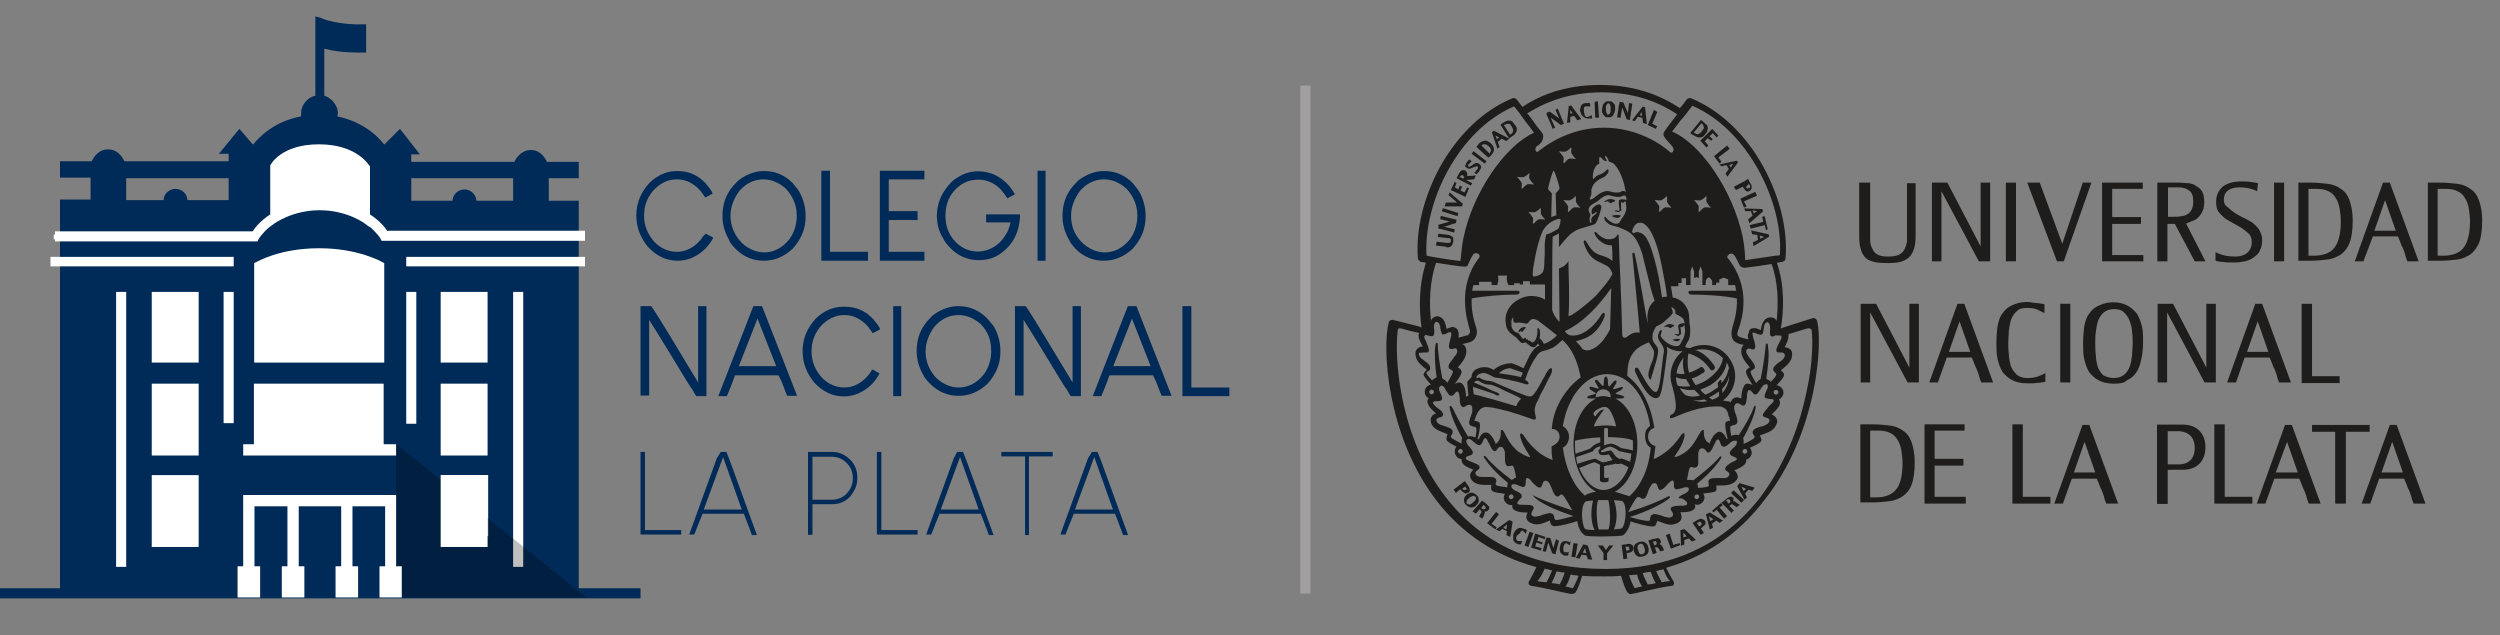 <?xml version="1.0" encoding="utf-8"?>
<!-- Generator: Adobe Illustrator 18.0.0, SVG Export Plug-In . SVG Version: 6.00 Build 0)  -->
<!DOCTYPE svg PUBLIC "-//W3C//DTD SVG 1.1//EN" "http://www.w3.org/Graphics/SVG/1.1/DTD/svg11.dtd">
<svg version="1.1" id="Capa_1" xmlns="http://www.w3.org/2000/svg" xmlns:xlink="http://www.w3.org/1999/xlink" x="0px" y="0px"
	 viewBox="0 194.3 841.9 214" enable-background="new 0 194.3 841.9 214" xml:space="preserve">
<rect x="0" y="194.3" width="841.9" height="214" fill="#808080" stroke="none"/>
<g>
	<g>
		<g>
			<rect x="0" y="392.4" fill="#002A57" width="215.7" height="3.4"/>
		</g>
	</g>
	<path fill="#002A57" d="M194.9,254.3v-5.5h-10.7c-1.1-2.3-2.9-4-5.5-4c-2.3,0-4.4,1.7-5.5,4h-34.7v-2.5h2.9l-6.7-8.6l-5.3,5.3
		c-1.7-2.3-6.7-7.6-15.8-9.5c0-0.4,0.2-0.8,0.2-1.1c0-2.5-2.1-5.1-4.6-5.9v-15.8c5.5,1.5,12.4,1.3,12.6,1.3h1.5v-9.5h-1.5
		c-7.8,0.2-13.5-1.9-13.5-2.1l-2.1-0.6v26.7c-2.7,0.6-4.8,3.2-4.8,5.9c0,0.4,0,0.6,0,1.1c-9.3,1.7-14.3,7.2-16.2,9.5l-4.6-5.3
		l-6.9,8.4H77v2.5H41.9c-1.1-2.3-2.9-4-5.5-4s-4.4,1.7-5.5,4H20.2v5.5h10.3v7.4H20.2v134.1h174.7V261.9h-10.1v-7.6H194.9z
		 M172.8,254.3v7.6h-12.4l0,0c0-2.1-1.9-3.8-4-3.8c-2.1,0-4,1.7-4,3.8l0,0h-13.9v-7.6H172.8z M42.5,254.3H77v7.4H63.1l0,0
		c0-2.1-1.9-3.8-4-3.8s-4,1.7-4,3.8l0,0H42.5V254.3z"/>
	<path fill="#FFFFFF" d="M129,282.7c-0.4-0.2-8.2-4.8-21.5-4.8c-13.5,0-21,4.6-21.5,4.8l-0.4,0.2v33.5h43.8v-33.5L129,282.7z"/>
	<line fill="none" stroke="#727176" stroke-width="0.673" stroke-miterlimit="10" x1="88.6" y1="326.7" x2="128" y2="326.7"/>
	<path fill="none" stroke="#727176" stroke-width="0.673" stroke-miterlimit="10" d="M162.7,250.7"/>
	<path fill="none" stroke="#6C191B" stroke-width="0.673" stroke-miterlimit="10" d="M15.8,382.7"/>
	<g>
		<rect x="17" y="280.8" fill="#FFFFFF" width="61.7" height="3.2"/>
	</g>
	<g>
		<rect x="136.8" y="280.8" fill="#FFFFFF" width="60.2" height="3.2"/>
	</g>
	<path fill="none" stroke="#727176" stroke-width="0.673" stroke-miterlimit="10" d="M57.2,250.7"/>
	<polygon fill="#FFFFFF" points="129.2,343.9 129.2,323.5 85.5,323.5 85.5,343.9 81.9,343.9 81.9,347.7 133.4,347.7 133.4,343.9 	
		"/>
	<path fill="none" stroke="#FFFFFF" stroke-width="1.571" stroke-miterlimit="10" d="M197,274.1h-67.8c0,0-6.3-10.5-21.9-10.5
		s-21.9,10.5-21.9,10.5H18.1"/>
	<path fill="#FFFFFF" d="M130.5,272.2c-0.8-1.3-2.7-3.6-5.9-5.7v-16.2l-0.2-0.2c-0.2-0.2-4.2-7.2-17-7.2s-16.4,6.9-16.4,7.2v0.2
		v16.2c-3.2,2.1-5.1,4.4-5.9,5.7H18.5v3.4h68.2l0.4-0.8c0,0,1.1-1.9,3.6-4l0,0l1.5-1.1c0,0,6.1-4.6,15.4-4.6s15.2,4.4,15.4,4.6
		l1.5,1.1v-0.2c2.3,2.1,3.6,3.8,3.6,4l0.4,0.8H197V272h-66.5V272.2z"/>
	<path fill="#FFFFFF" stroke="#FFFFFF" stroke-width="0.898" stroke-miterlimit="10" d="M91.6,226.9"/>
	<path fill="none" stroke="#FFFFFF" stroke-width="1.367" stroke-miterlimit="10" d="M183.1,390.2"/>
	<g>
		<rect x="39.1" y="292.6" fill="#FFFFFF" width="3.4" height="92.6"/>
	</g>
	<g>
		<rect x="75.3" y="292.6" fill="#FFFFFF" width="3.4" height="44.2"/>
	</g>
	<path fill="#FFFFFF" d="M164.4,354.3v20.6h-15.8v-20.6H164.4z"/>
	<g>
		<rect x="136.8" y="292.6" fill="#FFFFFF" width="3.4" height="44.4"/>
	</g>
	<g>
		<rect x="172.8" y="292.6" fill="#FFFFFF" width="3.4" height="92.6"/>
	</g>
	<polygon opacity="0.25" enable-background="new    " points="133.4,395.5 133.4,343.9 197.4,395.5 	"/>
	<polygon fill="#FFFFFF" points="133.4,385 133.4,361 81.9,361 81.9,385 80,385 80,395.5 87.6,395.5 87.6,385 85.7,385 85.7,364.8 
		96.8,364.8 96.8,385 94.9,385 94.9,395.5 102.5,395.5 102.5,385 100.6,385 100.6,364.8 114.9,364.8 114.9,385 113,385 113,395.5 
		120.6,395.5 120.6,385 118.7,385 118.7,364.8 129.7,364.8 129.7,385 127.8,385 127.8,395.5 135.3,395.5 135.3,385 	"/>
	<rect x="148.4" y="292.6" fill="#FFFFFF" width="15.8" height="23.8"/>
	<rect x="148.4" y="323.5" fill="#FFFFFF" width="15.8" height="24.2"/>
	<rect x="148.4" y="354.3" fill="#FFFFFF" width="15.8" height="24.2"/>
	<rect x="51.1" y="292.6" fill="#FFFFFF" width="15.8" height="23.8"/>
	<rect x="51.1" y="323.5" fill="#FFFFFF" width="15.8" height="24.2"/>
	<rect x="51.1" y="354.3" fill="#FFFFFF" width="15.8" height="24.2"/>
	<g>
		<g>
			<g>
				<path fill="#002A57" d="M235.9,275.1c-2.3,2.7-5.1,4-8,4c-2.7,0-5.3-1.1-7.4-3.2c-2.3-2.5-3.6-5.5-3.6-8.8v-0.2
					c0-2.9,0.8-5.5,2.7-8c2.3-2.7,5.1-4.2,8.2-4.2h0.2c2.9,0,5.7,1.3,8,4c0.6,0.8,1.1,1.5,1.5,2.1c0,0,0.8-0.4,2.5-1.3
					c-0.2-0.8-1.1-1.9-2.3-3.4c-2.7-2.9-5.9-4.2-9.5-4.2h-0.2c-3.4,0-6.5,1.3-9.3,4c-2.9,3.2-4.4,6.7-4.4,10.9v0.2
					c0,3.8,1.3,7.2,3.8,10.3c2.9,3.2,6.3,4.8,10.1,4.8c3.6,0,6.7-1.5,9.5-4.2c1.3-1.5,2.1-2.7,2.5-3.6l-2.5-1.3
					C236.8,273.6,236.4,274.5,235.9,275.1z"/>
			</g>
			<g>
				<g>
					<path fill="#002A57" d="M247.7,278.1c2.7,2.7,5.9,4,9.5,4c3.6,0,6.7-1.3,9.7-4c2.9-3.2,4.4-6.7,4.4-10.9v-0.2
						c0-2.9-0.8-5.9-2.3-8.4c-0.4-0.6-1.1-1.5-2.1-2.7c-2.7-2.7-5.9-4-9.5-4h-0.2c-2.9,0-5.7,1.1-8.2,2.9c-0.4,0.2-1.1,1.1-2.1,2.1
						c-2.5,2.9-3.6,6.3-3.6,10.1v0.2c0,2.7,0.8,5.5,2.3,8C245.6,275.8,246.5,276.8,247.7,278.1z M246,266.9c0-2.9,1.1-5.7,2.9-8.2
						c2.3-2.7,5.1-4,8.2-4c2.7,0,5.3,1.1,7.6,3.2c2.3,2.5,3.6,5.5,3.6,8.8v0.4c0,2.7-0.8,5.5-2.5,7.8c-2.3,2.9-5.3,4.4-8.4,4.4
						c-2.7,0-5.3-1.1-7.6-3.2C247.3,273.4,246,270.5,246,266.9L246,266.9z"/>
				</g>
			</g>
			<g>
				<polygon fill="#002A57" points="292.3,282.1 292.3,279.1 279.5,279.1 279.5,252 279.5,251.8 276.6,251.8 276.6,252 276.6,282.1 
					276.6,282.1 				"/>
			</g>
			<g>
				<polygon fill="#002A57" points="311.3,282.1 311.3,279.1 311.3,279.1 299.3,279.1 299.3,268.4 309,268.4 309,268.4 309,265.6 
					309,265.4 299.3,265.4 299.3,254.7 311.3,254.7 311.3,254.7 311.3,252 311.3,251.8 296.3,251.8 296.3,252 296.3,282.1 
					296.3,282.1 				"/>
			</g>
			<g>
				<path fill="#002A57" d="M343.5,266.5L343.5,266.5h-11.4l0,0v2.7l0,0h8.2c-0.2,0.6-0.2,1.1-0.4,1.5c-0.4,1.3-0.8,2.1-1.3,2.7
					c-0.2,0.6-1.1,1.7-2.1,2.7c-2.1,1.9-4.6,2.9-7.2,2.9c-3.2,0-5.9-1.3-8.2-4c-1.9-2.3-2.7-5.1-2.7-8v-0.2c0-2.9,0.8-5.7,2.7-8
					c2.3-2.7,5.1-4,8.2-4h0.2c2.7,0,5.5,1.1,7.6,3.4c1.1,1.3,1.7,2.1,2.1,2.9l0,0c0,0,0.8-0.4,2.5-1.3v-0.2
					c-0.6-1.1-1.3-2.1-2.5-3.4c-2.9-2.9-6.1-4.2-9.7-4.2h-0.2c-2.3,0-4.6,0.6-6.9,2.1c-0.8,0.4-1.9,1.3-2.9,2.5
					c-2.7,3.2-4,6.5-4,10.5v-0.2c0,2.7,0.6,5.3,2.1,7.6c0.4,1.1,1.3,2.1,2.5,3.4c2.7,2.7,5.9,4,9.5,4c2.9,0,5.7-0.8,8-2.7
					c2.5-1.9,4.4-4.6,5.3-8C343.3,269.6,343.5,268,343.5,266.5z"/>
			</g>
			<g>
				<polygon fill="#002A57" points="352.1,282.1 352.1,282.1 352.1,252 352.1,251.8 349.4,251.8 349.4,252 349.4,282.1 349.4,282.1 
									"/>
			</g>
			<g>
				<g>
					<path fill="#002A57" d="M362.2,278.1c2.7,2.7,5.9,4,9.5,4c3.6,0,6.7-1.3,9.7-4c2.9-3.2,4.4-6.7,4.4-10.9v-0.2
						c0-2.9-0.8-5.9-2.3-8.4c-0.4-0.6-1.1-1.5-2.1-2.7c-2.7-2.7-5.9-4-9.5-4h-0.2c-2.9,0-5.7,1.1-8.2,2.9c-0.4,0.2-1.1,1.1-2.1,2.1
						c-2.5,2.9-3.6,6.3-3.6,10.1v0.2c0,2.7,0.8,5.5,2.3,8C360.3,275.8,361,276.8,362.2,278.1z M360.7,266.9c0-2.9,1.1-5.7,2.9-8.2
						c2.3-2.7,5.1-4,8.2-4c2.7,0,5.3,1.1,7.6,3.2c2.3,2.5,3.6,5.5,3.6,8.8v0.4c0,2.7-0.8,5.5-2.5,7.8c-2.3,2.9-5.3,4.4-8.4,4.4
						c-2.7,0-5.3-1.1-7.6-3.2C361.8,273.4,360.7,270.5,360.7,266.9L360.7,266.9z"/>
				</g>
			</g>
			<g>
				<path fill="#002A57" d="M235.1,297.4L235.1,297.4v25.7l0,0l-4.6-7.6c-7.2-12-10.9-17.9-11.2-18.1h-3.6l0,0v30.1l0,0h2.9l0,0
					v-25.5l3.2,5.1c7.4,12,10.9,18.1,11.2,18.1c0.8,1.5,1.3,2.3,1.5,2.5h3.4l0,0v-30.3l0,0H235.1z"/>
			</g>
			<g>
				<g>
					<path fill="#002A57" d="M257.2,298.9c-0.4-1.1-0.6-1.5-0.6-1.5h-2.9l-11.8,30.3l0,0l0,0h2.9c0,0,0.2-0.6,0.6-1.5
						c1.5-3.6,2.1-5.5,2.1-5.5h14.7c0,0,0.4,0.8,1.1,2.3c1.1,2.9,1.7,4.6,1.9,4.6h3.2l0,0l-0.2-0.6L257.2,298.9z M248.8,317.6
						l6.3-16l0,0l6.3,16H248.8z"/>
				</g>
			</g>
			<g>
				<path fill="#002A57" d="M292.3,320.8c-2.3,2.7-5.1,4-8,4c-2.7,0-5.3-1.1-7.4-3.2c-2.3-2.5-3.6-5.5-3.6-8.8v-0.2
					c0-2.9,0.8-5.5,2.7-8c2.3-2.7,5.1-4.2,8.2-4.2h0.2c2.9,0,5.7,1.3,8,4c0.6,0.8,1.1,1.5,1.5,2.1c0,0,0.8-0.4,2.5-1.3
					c-0.2-0.8-1.1-1.9-2.3-3.4c-2.7-2.9-5.9-4.2-9.5-4.2h-0.6c-3.4,0-6.5,1.3-9.3,4c-2.9,3.2-4.4,6.7-4.4,10.9v0.2
					c0,3.8,1.3,7.2,3.8,10.3c2.9,3.2,6.3,4.8,10.1,4.8c3.6,0,6.7-1.5,9.5-4.2c1.3-1.5,2.1-2.7,2.5-3.6l-2.5-1.3
					C293.4,319.3,293,320,292.3,320.8z"/>
			</g>
			<g>
				<polygon fill="#002A57" points="300.8,297.4 300.8,297.4 300.8,327.7 300.8,327.7 303.5,327.7 303.5,327.7 303.5,297.4 
					303.5,297.4 				"/>
			</g>
			<g>
				<g>
					<path fill="#002A57" d="M332.3,301.4c-2.7-2.7-5.9-4-9.5-4h-0.2c-2.9,0-5.7,1.1-8.2,2.9c-0.4,0.2-1.1,1.1-2.1,2.1
						c-2.5,2.9-3.6,6.3-3.6,10.1v0.2c0,2.7,0.8,5.5,2.3,8c0.2,0.6,1.1,1.7,2.3,2.9c2.7,2.7,5.9,4,9.5,4c3.6,0,6.7-1.3,9.7-4
						c2.9-3.2,4.4-6.7,4.4-10.9v-0.2c0-2.9-0.8-5.9-2.3-8.4C334,303.5,333.4,302.5,332.3,301.4z M333.8,312.6c0,2.7-0.8,5.5-2.5,7.8
						c-2.3,2.9-5.3,4.4-8.4,4.4c-2.7,0-5.3-1.1-7.6-3.2c-2.3-2.5-3.6-5.5-3.6-8.8v-0.2c0-2.9,1.1-5.7,2.9-8.2c2.3-2.7,5.1-4,8.2-4
						c2.7,0,5.3,1.1,7.6,3.2C332.8,306.1,333.8,309,333.8,312.6L333.8,312.6z"/>
				</g>
			</g>
			<g>
				<path fill="#002A57" d="M361.2,297.4L361.2,297.4v25.7l0,0l-4.6-7.6c-7.2-12-10.9-17.9-11.2-18.1h-3.6l0,0v30.1l0,0h2.9l0,0
					v-25.5l3.2,5.1c7.4,12,10.9,18.1,11.2,18.1c0.8,1.5,1.3,2.3,1.5,2.5h3.4l0,0v-30.3l0,0H361.2z"/>
			</g>
			<g>
				<g>
					<path fill="#002A57" d="M383.3,298.9c-0.4-1.1-0.6-1.5-0.6-1.5h-2.9l-11.8,30.3l0,0l0,0h2.9c0,0,0.2-0.6,0.6-1.5
						c1.5-3.6,2.1-5.5,2.1-5.5h14.7c0,0,0.4,0.8,1.1,2.3c1.1,2.9,1.7,4.6,1.9,4.6h3.2l0,0l-0.2-0.6L383.3,298.9z M374.9,317.6
						l6.3-16l0,0l6.3,16H374.9z"/>
				</g>
			</g>
			<g>
				<polygon fill="#002A57" points="401.2,324.8 401.2,297.4 401.2,297.4 398.2,297.4 398.2,297.4 398.2,327.7 398.2,327.7 
					414,327.7 414,324.8 				"/>
			</g>
		</g>
	</g>
	<g>
		<g>
			<path fill="#002A57" d="M215.7,346.5h1.5l0,0v26.3h12.2l0,0v1.5l0,0h-13.7l0,0V346.5L215.7,346.5z"/>
			<path fill="#002A57" d="M242.7,346.5h1.9c0,0,0.6,1.3,1.5,3.8l8.8,24.2l0,0h-1.7c0,0-0.2-0.6-0.6-1.7l-2.1-5.5h-13.9
				c0,0-0.4,1.1-1.3,3.2l-1.5,3.8h-1.7l0,0l9.3-25.7C242.3,347.3,242.7,346.5,242.7,346.5z M243.5,348.2l-6.5,17.7h12.8L243.5,348.2
				L243.5,348.2z"/>
			<path fill="#002A57" d="M272.1,346.5h8.2c2.5,0,4.6,1.1,6.3,2.9c1.5,1.7,2.1,3.6,2.1,5.5v0.6c0,2.1-0.8,4-2.3,5.9
				c-1.7,1.9-3.8,2.7-6.3,2.7h-6.5v10.3l0,0h-1.5l0,0V346.5L272.1,346.5z M273.6,347.9v14.7h6.3c3.2,0,5.3-1.5,6.7-4.2
				c0.4-1.1,0.6-1.9,0.6-2.9v-0.2c0-1.9-0.6-3.6-2.1-5.1s-3.2-2.1-5.3-2.1h-6.3V347.9z"/>
			<path fill="#002A57" d="M295.3,346.5h1.5l0,0v26.3H309l0,0v1.5l0,0h-13.7l0,0V346.5L295.3,346.5z"/>
			<path fill="#002A57" d="M322.4,346.5h1.9c0,0,0.6,1.3,1.5,3.8l8.8,24.2l0,0H333c0,0-0.2-0.6-0.6-1.7l-2.1-5.5h-13.9
				c0,0-0.4,1.1-1.3,3.2l-1.5,3.8h-1.7l0,0l9.3-25.7C322,347.3,322.2,346.5,322.4,346.5z M323.3,348.2l-6.5,17.7h12.8L323.3,348.2
				L323.3,348.2z"/>
			<path fill="#002A57" d="M337.2,346.5h17.3l0,0v1.5h-8v26.5l0,0h-1.3v-26.5h-8V346.5L337.2,346.5z"/>
			<path fill="#002A57" d="M367.7,346.5h1.9c0,0,0.6,1.3,1.5,3.8l8.8,24.2l0,0h-1.7c0,0-0.2-0.6-0.6-1.7l-2.1-5.5h-13.9
				c0,0-0.4,1.1-1.3,3.2l-1.5,3.8h-1.7l0,0l9.3-25.7C367.3,347.3,367.7,346.5,367.7,346.5z M368.5,348.2l-6.5,17.7h12.8L368.5,348.2
				L368.5,348.2z"/>
		</g>
	</g>
	<g>
		<g>
			<g>
				<path fill="#1F1D1B" d="M629.8,255.8v16.8c0,0.6,0,1.5,0,2.5s0.2,1.9,0.6,2.7c0.4,0.8,0.8,1.7,1.7,2.1c0.8,0.6,2.1,0.8,3.8,0.8
					c1.5,0,2.7-0.2,3.6-0.6c0.8-0.4,1.5-1.1,1.9-1.9c0.4-0.8,0.6-1.7,0.8-2.5c0-1.1,0-1.9,0-2.7v-17h2.9v17c0,1.3,0,2.3-0.2,3.6
					c-0.2,1.3-0.6,2.3-1.1,3.2c-0.6,1.1-1.5,1.7-2.7,2.3c-1.3,0.6-2.9,0.8-5.3,0.8c-2.7,0-4.6-0.2-5.9-0.8c-1.3-0.4-2.1-1.3-2.5-2.1
					c-0.6-0.8-0.8-1.9-1.1-3.2c-0.2-1.3-0.2-2.5-0.2-4v-17C626.3,255.8,629.8,255.8,629.8,255.8z"/>
				<path fill="#1F1D1B" d="M650.5,255.8h5.3l11.2,21.5l0,0v-21.5h3.2v26.5h-3.8l-12.6-23.6l0,0v23.6h-3.2V255.8z"/>
				<path fill="#1F1D1B" d="M678.9,255.8v26.5h-3.4v-26.5H678.9z"/>
				<path fill="#1F1D1B" d="M682.7,255.8h4.2l7.6,20.6l0,0l6.9-20.6h2.9l-9.3,26.5h-2.3L682.7,255.8z"/>
				<path fill="#1F1D1B" d="M721.8,282.3h-13.9v-26.5h13.7v2.1h-10.3v9.5h9.7v2.3h-9.7v10.5h10.5V282.3z"/>
				<path fill="#1F1D1B" d="M742.7,282.3h-3.6l-6.7-12.6h-2.5v12.6h-3.4v-26.5h7.2c1.3,0,2.3,0.2,3.4,0.2c1.1,0.2,1.9,0.4,2.7,1.1
					c0.8,0.4,1.5,1.1,1.9,1.9c0.4,0.8,0.6,1.9,0.6,3.4c0,1.7-0.4,2.9-1.1,4c-0.6,0.8-1.3,1.7-2.3,2.1c-0.6,0.2-2.1,0.8-2.7,1.1
					L742.7,282.3z M730,267.3h2.1c0.8,0,1.7,0,2.3-0.2c0.8,0,1.5-0.2,2.1-0.6c0.6-0.2,1.1-0.8,1.5-1.5c0.4-0.6,0.6-1.9,0.6-2.9
					c0-1.7-0.4-2.9-1.3-3.6s-2.1-1.1-3.6-1.1h-3.6v9.9H730z"/>
				<path fill="#1F1D1B" d="M760.1,258.7c-2.3-1.1-4-1.3-6.1-1.3c-1.5,0-2.9,0.4-3.8,1.1c-0.8,0.6-1.3,1.7-1.3,2.9
					c0,1.1,0.2,1.9,1.1,2.5c0.6,0.6,1.5,1.3,2.3,1.9c0.8,0.6,1.9,1.1,2.9,1.7c1.1,0.4,2.1,1.1,3.2,1.7c0.8,0.6,1.7,1.5,2.3,2.3
					c0.6,1.1,1.1,2.1,1.1,3.6c0,1.5-0.2,2.5-0.8,3.6c-0.4,1.1-1.3,1.7-2.1,2.3c-0.8,0.6-1.9,1.1-2.9,1.3s-2.3,0.4-3.6,0.4
					c-0.6,0-1.3,0-2.1,0c-0.6,0-1.3-0.2-1.9-0.2s-1.1-0.2-1.5-0.2s-0.6-0.2-0.8-0.2v-2.9c2.1,1.1,4.2,1.5,6.7,1.5
					c3.4,0,5.5-1.9,5.5-4.8c0-1.1-0.2-1.9-0.8-2.7c-0.6-0.6-1.5-1.3-2.3-1.9c-0.8-0.6-1.9-1.1-2.9-1.7s-2.1-1.1-2.9-1.7
					c-0.8-0.6-1.7-1.5-2.3-2.3c-0.6-0.8-0.8-2.1-0.8-3.4c0-2.1,0.8-3.8,2.3-5.1c1.5-1.1,3.6-1.7,6.1-1.7c1.3,0,2.3,0,3.4,0.2
					s1.7,0.2,2.3,0.4L760.1,258.7L760.1,258.7z"/>
				<path fill="#1F1D1B" d="M769.2,255.8v26.5h-3.4v-26.5H769.2z"/>
				<path fill="#1F1D1B" d="M774,255.8h4.2c2.1,0,3.8,0.2,5.7,0.4c1.7,0.2,3.2,0.8,4.4,1.7c1.3,0.8,2.3,2.1,2.9,3.8s1.1,4,1.1,6.7
					c0,3.6-0.4,6.1-1.1,7.8s-1.7,2.9-2.9,3.8c-1.3,0.8-2.7,1.5-4.6,1.7c-1.7,0.2-3.6,0.4-5.5,0.4H774V255.8z M777.4,280.4h1.9
					c2.9,0,5.3-0.8,6.7-2.5s2.3-4.6,2.3-9.1c0-1.5-0.2-2.9-0.4-4.2c-0.2-1.3-0.6-2.5-1.3-3.6c-0.6-1.1-1.5-1.9-2.5-2.3
					c-1.1-0.6-2.5-0.8-4.2-0.8h-2.5L777.4,280.4L777.4,280.4z"/>
				<path fill="#1F1D1B" d="M795.9,282.3H793l9.5-26.5h2.3l9.7,26.5h-3.8c-0.2-0.6-0.6-1.5-0.8-2.5c-0.4-1.1-0.6-1.9-1.1-2.7
					c-0.4-1.1-0.8-2.1-1.3-3.2h-8.4L795.9,282.3z M806.8,272l-3.6-10.3l0,0l-3.6,10.3H806.8z"/>
				<path fill="#1F1D1B" d="M817.6,255.8h4.2c2.1,0,3.8,0.2,5.7,0.4c1.7,0.2,3.2,0.8,4.4,1.7c1.3,0.8,2.3,2.1,2.9,3.8s1.1,4,1.1,6.7
					c0,3.6-0.4,6.1-1.1,7.8c-0.8,1.7-1.7,2.9-2.9,3.8c-1.3,0.8-2.7,1.5-4.4,1.7c-1.7,0.2-3.6,0.4-5.7,0.4h-4.2V255.8z M820.9,280.4
					h1.9c2.9,0,5.3-0.8,6.7-2.5s2.3-4.6,2.3-9.1c0-1.5-0.2-2.9-0.4-4.2c-0.2-1.3-0.6-2.5-1.3-3.6c-0.6-1.1-1.5-1.9-2.5-2.3
					c-1.1-0.6-2.5-0.8-4.2-0.8h-2.5L820.9,280.4L820.9,280.4z"/>
			</g>
			<g>
				<path fill="#1F1D1B" d="M626.5,296.6h5.3l11.2,21.5l0,0v-21.5h3.2v26.5h-3.8l-12.6-23.6l0,0v23.6h-3.2V296.6z"/>
				<path fill="#1F1D1B" d="M726.7,296.6h5.1l11.2,21.5l0,0v-21.5h3.2v26.5h-3.8l-12.6-23.6l0,0v23.6h-3.2v-26.5H726.7z"/>
				<path fill="#1F1D1B" d="M652.6,323.1h-2.9l9.5-26.5h2.3l9.7,26.5h-4c-0.2-0.6-0.6-1.5-0.8-2.5c-0.4-1.1-0.6-1.9-1.1-2.7
					c-0.4-1.1-0.8-2.1-1.3-3.2h-8.4L652.6,323.1z M663.5,312.8l-3.6-10.3l0,0l-3.6,10.3H663.5z"/>
				<path fill="#1F1D1B" d="M753,323.1H750l9.5-26.5h2.3l9.7,26.5h-4c-0.2-0.6-0.6-1.5-0.8-2.5c-0.4-1.1-0.6-1.9-1.1-2.7
					c-0.4-1.1-0.8-2.1-1.3-3.2h-8.4L753,323.1z M763.9,312.8l-3.6-10.3l0,0l-3.6,10.3H763.9z"/>
				<path fill="#1F1D1B" d="M682.7,321.6c1.7,0,2.9-0.2,3.8-0.6c0.8-0.4,1.7-0.6,2.3-1.1v2.9c-0.2,0-0.4,0.2-0.8,0.2
					c-0.4,0-0.8,0.2-1.5,0.2c-0.6,0-1.3,0.2-1.9,0.2s-1.3,0-1.9,0c-2.1,0-3.8-0.4-5.1-1.1c-1.3-0.6-2.3-1.7-3.2-2.7
					c-0.8-1.3-1.3-2.7-1.7-4.4c-0.4-1.7-0.4-3.6-0.4-5.5c0-2.1,0.2-4,0.4-5.7c0.4-1.7,0.8-3.2,1.7-4.2c0.8-1.3,1.9-2.1,3.2-2.7
					c1.3-0.6,2.9-1.1,4.8-1.1c0.6,0,1.3,0,1.9,0.2c0.6,0,1.3,0.2,1.9,0.2c0.6,0,1.1,0.2,1.5,0.2c0.4,0,0.6,0.2,0.8,0.2v2.9
					c-0.6-0.2-1.3-0.6-2.3-1.1c-0.8-0.4-2.1-0.6-3.4-0.6c-1.7,0-2.7,0.2-3.6,1.1c-0.8,0.6-1.5,1.7-1.9,2.7c-0.4,1.1-0.6,2.3-0.8,3.8
					c0,1.3-0.2,2.7-0.2,4s0,2.5,0.2,4c0,1.5,0.4,2.7,0.6,3.8c0.4,1.1,1.1,2.1,1.9,2.9C679.9,321.2,681.2,321.6,682.7,321.6z"/>
				<path fill="#1F1D1B" d="M697.2,296.6v26.5h-3.4v-26.5H697.2z"/>
				<path fill="#1F1D1B" d="M711.9,323.5c-2.1,0-3.8-0.4-5.1-1.1c-1.3-0.6-2.3-1.7-3.2-2.7c-0.8-1.3-1.3-2.7-1.7-4.4
					c-0.4-1.7-0.4-3.6-0.4-5.5c0-2.1,0.2-4,0.4-5.7c0.4-1.7,0.8-3.2,1.7-4.2c0.8-1.3,1.9-2.1,3.2-2.7c1.3-0.6,2.9-1.1,4.8-1.1
					s3.6,0.4,4.8,1.1c1.3,0.6,2.3,1.7,3.2,2.7c0.8,1.3,1.3,2.7,1.7,4.2c0.4,1.7,0.4,3.4,0.4,5.5c0,2.1-0.2,4-0.6,5.7
					c-0.4,1.7-0.8,3.2-1.7,4.4c-0.8,1.3-1.9,2.1-3.2,2.7C715.5,323.3,713.8,323.5,711.9,323.5z M711.9,321.6c1.5,0,2.5-0.4,3.4-1.1
					c0.8-0.6,1.5-1.7,1.9-2.7c0.4-1.1,0.6-2.3,0.8-3.8c0-1.5,0.2-2.7,0.2-4c0-1.3,0-2.5-0.2-3.8c0-1.5-0.4-2.5-0.8-3.8
					c-0.4-1.1-1.1-2.1-1.9-2.9c-0.8-0.8-1.9-1.1-3.4-1.1c-1.5,0-2.5,0.4-3.4,1.1s-1.5,1.7-1.9,2.7c-0.4,1.1-0.6,2.3-0.8,3.8
					c-0.2,1.3-0.2,2.7-0.2,4s0,2.5,0.2,4c0,1.5,0.4,2.7,0.6,3.8c0.4,1.1,1.1,2.1,1.9,2.9C709.4,321.2,710.4,321.6,711.9,321.6z"/>
				<path fill="#1F1D1B" d="M778.6,296.6V321h9.3v2.3h-12.8v-26.7H778.6z"/>
			</g>
			<g>
				<path fill="#1F1D1B" d="M662,363.9h-13.9v-26.7h13.5v2.1h-10.1v9.5h9.7v2.3h-9.7v10.5H662V363.9z"/>
				<path fill="#1F1D1B" d="M694.7,363.9h-2.9l9.5-26.5h2.3l9.7,26.5h-4c-0.2-0.6-0.6-1.5-0.8-2.5c-0.4-1.1-0.6-1.9-1.1-2.7
					c-0.4-1.1-0.8-2.1-1.3-3.2h-8.4L694.7,363.9z M705.6,353.4l-3.6-10.3l0,0l-3.6,10.3H705.6z"/>
				<path fill="#1F1D1B" d="M762.9,363.9h-2.9l9.5-26.5h2.3l9.7,26.5h-4c-0.2-0.6-0.6-1.5-0.8-2.5c-0.4-1.1-0.6-1.9-1.1-2.7
					c-0.4-1.1-0.8-2.1-1.3-3.2h-8.4L762.9,363.9z M773.8,353.4l-3.6-10.3l0,0l-3.8,10.3H773.8z"/>
				<path fill="#1F1D1B" d="M798.2,363.9h-2.9l9.5-26.5h2.3l9.7,26.5h-4c-0.2-0.6-0.6-1.5-0.8-2.5c-0.4-1.1-0.6-1.9-1.1-2.7
					c-0.4-1.1-0.8-2.1-1.3-3.2h-8.4L798.2,363.9z M809.2,353.4l-3.6-10.3l0,0l-3.6,10.3H809.2z"/>
				<path fill="#1F1D1B" d="M681.2,337.2v24.4h9.3v2.3h-12.8v-26.7H681.2z"/>
				<path fill="#1F1D1B" d="M749.2,337.2v24.4h9.3v2.3h-12.8v-26.7H749.2z"/>
				<path fill="#1F1D1B" d="M626.5,337.2h4.2c2.1,0,3.8,0.2,5.7,0.4c1.7,0.2,3.2,0.8,4.4,1.7c1.3,0.8,2.3,2.1,2.9,3.8
					c0.6,1.7,1.1,4,1.1,6.7c0,3.6-0.4,6.1-1.1,7.8c-0.6,1.7-1.7,2.9-2.9,3.8c-1.3,0.8-2.7,1.5-4.6,1.7c-1.7,0.2-3.6,0.4-5.5,0.4
					h-4.2V337.2z M629.8,361.8h1.9c2.9,0,5.3-0.8,6.7-2.5c1.5-1.7,2.3-4.6,2.3-9.1c0-1.5-0.2-2.9-0.4-4.2c-0.2-1.3-0.6-2.5-1.3-3.6
					c-0.6-1.1-1.5-1.9-2.5-2.3c-1.1-0.6-2.5-0.8-4.2-0.8h-2.5L629.8,361.8L629.8,361.8z"/>
				<path fill="#1F1D1B" d="M798,339.7h-8v24.2h-3.6v-24.2h-7.8v-2.3H798V339.7z"/>
				<path fill="#1F1D1B" d="M730,352.6v11.4h-3.6v-26.7h5.3c1.5,0,2.3,0,3.8,0c4.8,0.2,7.2,3.4,7.2,7.6s-2.3,7.4-7.2,7.6
					c-1.3,0-2.3,0-3.8,0H730V352.6z M730,350.7h1.5c0.6,0,1.7,0,2.5,0c3.6-0.2,5.1-2.5,5.1-5.5c0-3.2-1.5-5.3-5.1-5.7
					c-0.8,0-1.7,0-2.5,0H730V350.7z"/>
			</g>
		</g>
		<g>
			<path fill="#1F1D1B" d="M570.9,240.2c0.4,0.2,0.6,0.2,1.1,0.4c0,0,0,0,0.2,0c0.2,0,0.6,0,1.1-0.2c0.4-0.2,0.6-0.4,1.1-1.1
				c0.4-0.4,0.6-0.8,0.6-1.3c0.2-0.4,0.2-0.8,0-1.1c0-0.4-0.2-0.6-0.6-0.8c-0.2-0.2-0.6-0.6-0.8-0.8l-0.8-0.6l-3.6,4.4l0.8,0.6
				C570.3,239.8,570.7,240,570.9,240.2z M573,235.8l0.2,0.2c0.2,0.2,0.4,0.4,0.4,0.6c0,0.2,0.2,0.4,0.2,0.6c0,0.2,0,0.4-0.2,0.6
				c-0.2,0.2-0.2,0.4-0.4,0.6c-0.4,0.6-0.8,0.8-1.3,1.1h-0.2c-0.4,0-0.6-0.2-1.1-0.4l-0.2-0.2L573,235.8z"/>
			<polygon fill="#1F1D1B" points="574.7,244 575.3,243.3 574.1,241.9 575.1,240.8 576.2,241.7 576.8,241.2 575.7,240.2 
				576.8,239.1 578.1,240.6 578.7,240 576.6,237.7 572.6,241.7 			"/>
			<polygon fill="#1F1D1B" points="579.1,249.4 579.7,248.8 578.7,247.3 582.5,244.4 581.6,243.3 577.2,246.9 			"/>
			<path fill="#1F1D1B" d="M579.7,250.3l1.7-0.4l0.8,1.3l-1.1,1.5l0.6,1.1l3.6-4.8l-0.4-0.6l-5.9,1.3L579.7,250.3z M583.7,249.4
				l-0.8,1.3l-0.6-0.8L583.7,249.4z"/>
			<path fill="#1F1D1B" d="M584.6,258.3l2.3-1.1l0,0c0.2,0.2,0.2,0.4,0.4,0.6c0.2,0.2,0.4,0.4,0.4,0.6c0.2,0.2,0.4,0.2,0.6,0.4h0.2
				c0.2,0,0.4,0,0.6-0.2c0.4-0.2,0.6-0.4,0.6-0.6c0.2-0.2,0.2-0.4,0.2-0.8c0-0.2,0-0.4-0.2-0.8c-0.2-0.2-0.2-0.4-0.4-0.6l-0.6-1.3
				l-0.2,0.2c0,0-0.6,0.2-0.6,0.4l-4,2.1L584.6,258.3z M589,256.2l0.2,0.4c0.2,0.2,0.2,0.4,0.2,0.6c0,0.2-0.2,0.4-0.4,0.4
				c-0.2,0-0.2,0.2-0.4,0.2c-0.2,0-0.2,0-0.2,0l-0.2-0.2c0-0.2-0.2-0.2-0.2-0.4l0,0L589,256.2z"/>
			<polygon fill="#1F1D1B" points="587.3,264.2 588.2,263.8 587.3,262.1 591.7,260.2 591.1,258.9 586.1,261.2 			"/>
			<path fill="#1F1D1B" d="M587.7,265.4h1.9l0.6,1.5l-1.5,1.3l0.4,1.3l4.6-4l-0.2-0.8l-6.1-0.2L587.7,265.4z M591.7,265.4l-1.1,0.8
				l-0.4-1.1L591.7,265.4z"/>
			<polygon fill="#1F1D1B" points="593.8,269 589.2,270.1 589.6,271.3 594.3,270.1 594.7,271.8 595.3,271.5 594.3,267.1 
				593.4,267.3 			"/>
			<path fill="#1F1D1B" d="M590.1,273.2l1.7,0.2l0.2,1.7l-1.7,0.8l0.2,1.3l5.3-3.2l-0.2-0.8l-5.9-1.3L590.1,273.2z M594.1,274.1
				l-1.3,0.6l-0.2-1.1L594.1,274.1z"/>
			<path fill="#1F1D1B" d="M521.2,233.7l1.7,4l0.8-0.4l-1.5-3.4l3.4,2.5l1.1-0.4l-2.1-5.1l-0.8,0.4l1.3,2.9l-3.2-2.3l-1.1,0.4v0.2
				C520.8,232.8,521,233.4,521.2,233.7z"/>
			<path fill="#1F1D1B" d="M528.6,233.7l1.5-0.4l1.1,1.5l1.3-0.4l-3.4-4.6l-0.8,0.2l-0.6,5.7l1.1-0.2V233.7z M528.8,231.3l0.8,1.1
				l-0.8,0.2V231.3z"/>
			<path fill="#1F1D1B" d="M532.4,232.6c0.2,0.4,0.4,0.6,0.6,0.8c0.2,0.2,0.4,0.4,0.8,0.6c0.2,0,0.4,0.2,0.8,0.2h0.2
				c0.2,0,0.2,0,0.4,0c0.2,0,0.2,0,0.4,0c0.2,0,0.2,0,0.2,0h0.2h0.2l-0.2-1.1l-0.4,0.2c-0.2,0-0.2,0.2-0.4,0.2
				c-0.2,0-0.4,0.2-0.6,0.2l0,0c-0.2,0-0.2,0-0.4,0c-0.2,0-0.2-0.2-0.4-0.4c-0.2-0.2-0.2-0.4-0.2-0.6c0-0.2-0.2-0.6-0.2-0.8
				c0-0.2,0-0.6,0-0.8c0-0.2,0-0.4,0-0.6s0.2-0.2,0.2-0.2c0.2,0,0.2-0.2,0.4-0.2s0.2,0,0.4,0c0.2,0,0.2,0,0.4,0c0.2,0,0.2,0,0.2,0
				h0.2h0.4l-0.2-1.1h-0.2c-0.2,0-0.2,0-0.4,0l0,0c-0.2,0-0.4,0-0.6,0c-0.8,0-1.5,0.4-1.7,0.8c-0.2,0.4-0.4,1.1-0.4,1.9
				C532.2,232,532.4,232.2,532.4,232.6z"/>
			<polygon fill="#1F1D1B" points="538.5,233.9 538.1,228.4 537,228.6 537.2,233.9 			"/>
			<path fill="#1F1D1B" d="M540,233c0.2,0.2,0.4,0.4,0.6,0.6c0.2,0.2,0.6,0.2,1.1,0.2h0.2c0.4,0,0.6,0,0.8-0.2
				c0.2-0.2,0.6-0.4,0.6-0.6c0.2-0.2,0.2-0.6,0.4-0.8c0-0.4,0.2-0.6,0.2-1.1s0-0.8,0-1.1c0-0.4-0.2-0.6-0.4-0.8
				c-0.2-0.2-0.4-0.4-0.6-0.6c-0.2-0.2-0.6-0.2-1.1-0.2c-0.4,0-0.8,0-1.1,0.2c-0.2,0.2-0.6,0.4-0.6,0.6c-0.2,0.2-0.4,0.6-0.4,0.8
				c0,0.4-0.2,0.6-0.2,1.1s0,0.6,0,1.1C539.8,232.4,539.8,232.8,540,233z M540.8,231.1c0-0.2,0-0.4,0-0.8c0-0.2,0-0.4,0.2-0.6
				c0-0.2,0.2-0.4,0.2-0.4s0.2-0.2,0.4-0.2l0,0c0.2,0,0.4,0,0.4,0.2c0.2,0.2,0.2,0.2,0.2,0.4c0,0.2,0.2,0.4,0.2,0.6
				c0,0.2,0,0.4,0,0.6s0,0.4,0,0.8c0,0.2,0,0.4-0.2,0.6c0,0.2-0.2,0.4-0.2,0.4c-0.2,0-0.2,0.2-0.4,0.2l0,0l0,0c-0.2,0-0.4,0-0.4-0.2
				c-0.2-0.2-0.2-0.2-0.2-0.4c0-0.2-0.2-0.4-0.2-0.6C540.8,231.6,540.8,231.3,540.8,231.1z"/>
			<path fill="#1F1D1B" d="M546.3,230.5l1.5,4l1.1,0.2l0.8-5.5l-1.1-0.2l-0.4,3.4l-1.5-3.6l-1.3-0.2v0.2c0,0,0,0.6-0.2,0.8l-0.6,4.2
				l1.1,0.2L546.3,230.5z"/>
			<path fill="#1F1D1B" d="M550.5,235.1l1.1-1.5l1.5,0.4l0.2,1.7l1.3,0.4l-0.6-5.7l-0.8-0.2l-3.6,4.6L550.5,235.1z M552.8,232
				l0.2,1.3l-0.8-0.2L552.8,232z"/>
			<polygon fill="#1F1D1B" points="558.1,236.8 556.4,236 558.1,232 557,231.3 554.9,236.4 557.6,237.7 			"/>
			<path fill="#1F1D1B" d="M487.6,277.6L487.6,277.6c0.2,0,0.4,0,0.8-0.2c0.2-0.2,0.4-0.2,0.6-0.6c0.2-0.2,0.2-0.6,0.4-1.1
				c0-0.4,0-0.8,0-1.1s-0.2-0.6-0.4-0.6c-0.2-0.2-0.4-0.2-0.6-0.4c-0.2,0-0.4-0.2-0.6-0.2l-3.4-0.4l-0.2,1.1l3.4,0.4
				c0.2,0,0.4,0,0.4,0c0.2,0,0.2,0,0.4,0.2l0.2,0.2c0,0,0,0.2,0,0.6c0,0.2,0,0.4-0.2,0.4c0,0-0.2,0.2-0.4,0.2c-0.2,0-0.2,0-0.4,0
				c-0.2,0-0.4,0-0.4,0l-3.4-0.4l-0.2,1.3l3.4,0.4C486.9,277.6,487.1,277.6,487.6,277.6z"/>
			<path fill="#1F1D1B" d="M485.5,271.5l4.2,1.1l0.2-1.1l-3.6-0.8l4-1.3l0.2-1.1l-5.3-1.3l-0.2,1.1l3.2,0.8l-3.8,1.1v1.3h0.2
				C484.6,271.3,485.2,271.5,485.5,271.5z"/>
			
				<rect x="485.9" y="265.2" transform="matrix(-0.955 -0.298 0.298 -0.955 875.826 665.165)" fill="#1F1D1B" width="5.5" height="1.1"/>
			<polygon fill="#1F1D1B" points="492.6,262.9 488.2,259.1 487.8,260 490.7,262.5 486.9,262.5 486.5,263.8 492.4,263.8 			"/>
			<polygon fill="#1F1D1B" points="494.7,257.7 494.1,257.4 493.2,259.1 491.8,258.5 492.4,257.2 491.6,256.8 491.1,258.1 
				489.9,257.4 490.5,256 489.9,255.5 488.6,258.3 493.5,260.6 			"/>
			<path fill="#1F1D1B" d="M495.8,256l-2.1-1.1l2.7-0.2l0.6-1.3l-2.9,0.2c0,0,0,0,0-0.2c0-0.2,0-0.4,0-0.6c0-0.2,0-0.4-0.2-0.6
				c-0.2-0.2-0.2-0.2-0.4-0.4c-0.2-0.2-0.4-0.2-0.8-0.2c-0.2,0-0.4,0-0.6,0.2c-0.2,0.2-0.4,0.2-0.4,0.4c-0.2,0.2-0.2,0.4-0.4,0.6
				l-0.8,1.5l4.8,2.5L495.8,256z M493,254.1c0,0.2-0.2,0.2-0.2,0.4l-1.3-0.6l0.2-0.2l0.2-0.2l0.2-0.2h0.2l0,0h0.2
				c0.2,0,0.2,0.2,0.4,0.2c0,0.2,0,0.2,0,0.4C493.2,253.7,493.2,253.9,493,254.1z"/>
			<path fill="#1F1D1B" d="M494.1,250.9c0.2,0.2,0.4,0.2,0.8,0.2l0,0c0.2,0,0.4,0,0.6-0.2c0.2,0,0.4-0.2,0.6-0.2
				c0.2-0.2,0.4-0.2,0.6-0.2s0.4-0.2,0.4-0.2c0.2,0,0.2,0,0.4,0c0.2,0.2,0.2,0.2,0.2,0.4c0,0.2,0,0.4-0.2,0.6l-0.2,0.2l-0.2,0.2
				L497,252l-0.2,0.2l-0.4,0.2l0.8,0.6l0.2-0.2c0,0,0,0,0.2-0.2l0.2-0.2l0.2-0.2c0,0,0.2-0.2,0.2-0.4c0.2-0.2,0.2-0.4,0.4-0.6
				c0-0.2,0.2-0.4,0.2-0.6c0-0.2,0-0.4-0.2-0.6c-0.2-0.2-0.2-0.4-0.6-0.6c-0.2-0.2-0.6-0.2-0.8-0.2l0,0c-0.2,0-0.4,0-0.6,0.2
				c-0.2,0-0.4,0.2-0.6,0.4c-0.2,0.2-0.4,0.2-0.6,0.4c-0.2,0-0.4,0.2-0.4,0.2c-0.2,0-0.2,0-0.4,0c-0.2,0-0.2-0.2-0.2-0.4
				c0-0.2,0-0.2,0.2-0.4l0.2-0.2l0.2-0.2l0.2-0.2l0.4-0.4l-0.8-0.6l-0.2,0.2c0,0-0.2,0.2-0.4,0.4c-0.2,0.2-0.2,0.4-0.4,0.6
				c-0.2,0.4-0.4,0.8-0.4,1.3C493.5,250.3,493.7,250.7,494.1,250.9z"/>
			<polygon fill="#1F1D1B" points="500.6,248.6 496.2,245.2 495.6,246.1 500,249.4 			"/>
			<path fill="#1F1D1B" d="M502.1,246.7c0.2-0.2,0.4-0.6,0.6-0.8c0.2-0.4,0.4-0.6,0.4-1.1c0-0.4,0-0.6-0.2-1.1s-0.4-0.6-0.8-1.1
				c-0.4-0.4-0.8-0.6-1.3-0.8c-0.4-0.2-0.6-0.2-1.1,0c-0.4,0-0.6,0.2-1.1,0.4c-0.2,0.2-0.6,0.4-0.8,0.8l-0.6,0.8l4,3.6L502.1,246.7z
				 M498.9,243.3c0.2-0.2,0.4-0.4,0.6-0.4s0.4,0,0.6,0s0.4,0,0.6,0.2c0.2,0.2,0.4,0.2,0.6,0.4c0.4,0.4,0.8,0.8,0.8,1.3
				s-0.2,0.8-0.4,1.1v0.2L498.9,243.3L498.9,243.3z"/>
			<path fill="#1F1D1B" d="M505,243.8l-0.6-1.7l1.3-1.1l1.5,0.8l1.1-0.8l-5.3-2.7l-0.6,0.6l1.9,5.5L505,243.8z M503.6,240l1.3,0.6
				l-0.8,0.6L503.6,240z"/>
			<path fill="#1F1D1B" d="M509.2,240.2c0.4-0.2,0.6-0.4,0.8-0.6c0.2-0.2,0.4-0.6,0.6-0.8c0.2-0.4,0.2-0.6,0.2-1.1s-0.2-0.8-0.6-1.3
				c-0.4-0.4-0.6-0.8-0.8-1.1c-0.4-0.2-0.6-0.4-1.1-0.4s-0.6,0-1.1,0.2c-0.4,0.2-0.6,0.4-1.1,0.6l-0.8,0.6l2.9,4.6L509.2,240.2z
				 M507.1,236.2c0.2-0.2,0.4-0.2,0.6-0.2c0.2,0,0.4,0,0.6,0s0.4,0.2,0.4,0.4c0.2,0.2,0.4,0.4,0.4,0.6c0.4,0.6,0.6,1.1,0.4,1.5
				c0,0.4-0.2,0.6-0.8,1.1h-0.2l-2.1-3.2L507.1,236.2z"/>
			<path fill="#1F1D1B" d="M542.9,267.1c0.2,0,0.4,0.4,1.7,0.6c0.8,0,1.1-0.6,1.1-0.6s0.2,0,0.2-0.2c0,0-0.6-0.2-1.3-0.2
				c-1.1,0-1.7,0.2-1.9,0.4C542.7,267.1,542.7,267.1,542.9,267.1z"/>
			<path fill="#1F1D1B" d="M540.6,262.3c0.2,0,0.4-0.2,0.6-0.2s0.4,0,0.6,0.2c0,0,0.2,0.4,0.6,0.4c0.2,0,0.4,0,0.6-0.4
				c0.2,0,0.4,0,0.4,0c0.2,0,0.2-0.2,0.4-0.2c0-0.2,0.2-0.2,0-0.4c-2.1-1.1-3.6,0.6-3.6,0.6C540.4,262.5,540.4,262.3,540.6,262.3z"
				/>
			<path fill="#1F1D1B" d="M560.4,304.4c0,0.2,0,0.2,0.2,0c0.2,0,0.8-0.2,1.1,0c0.2,0,0.4,0.4,0.8,0.4c0.2,0,0.4-0.2,0.6-0.4
				c0.2-0.2,0.6-0.2,0.6-0.2c0.2,0,0.2-0.2,0-0.4C561.6,302.7,560.4,304.4,560.4,304.4z"/>
			<path fill="#1F1D1B" d="M511.6,305.4c-0.2,0.2-0.2,0.6-0.2,0.6c0,0.2,0.2,0.2,0.4,0c0,0,0.2,0,0.2-0.2h0.2c0,0,0,0.2,0.2,0.2h0.2
				h0.2c0,0,0.2-0.2,0.2-0.4s0.2-0.2,0.4-0.4c0.2-0.2,0.4-0.6,0.4-0.8C512.6,304.4,512,304.8,511.6,305.4z"/>
			<path fill="#1F1D1B" d="M563.3,308.8c0.2,0,0.4,0.4,1.5,0.4c0.8,0,0.8-0.6,1.1-0.6h0.2c0,0-0.6-0.2-1.3-0.2
				c-0.8,0-1.7,0.4-1.7,0.4C563.3,308.6,563.3,308.8,563.3,308.8z"/>
			<path fill="#1F1D1B" d="M611.9,302.3c-0.2-0.6-0.8-1.1-1.5-0.8c0,0,0,0-0.2,0c-0.4,0.2-7.4,2.3-10.5,3.4
				c1.1-6.1,1.3-14.5-1.3-22.1c0.8-0.2,1.5-0.2,2.1-0.4c0.4-0.2,0.8-0.6,0.8-1.1c0.8-9.5-1.9-20.6-7.4-30.7
				c-5.9-10.9-14.7-19.2-24.4-23.2c-0.4-0.2-1.1,0-1.5,0.4c-0.6,0.8-1.3,1.9-2.3,2.9c-5.7-3.8-14.5-7.8-26.9-7.8
				c-12.2,0-20.8,3.8-26.1,7.4c-0.8-1.1-1.5-1.9-1.9-2.5c-0.4-0.4-0.8-0.6-1.5-0.4c-9.7,4-18.3,12.2-24.4,23.2
				c-5.5,10.1-8.2,21.3-7.4,30.7c0,0.4,0.4,0.8,0.8,1.1c0.6,0.2,1.3,0.2,1.9,0.4c-2.5,7.6-2.3,15.8-1.5,21.7c-0.2,0-0.4,0-0.6-0.2
				c-8.8-2.3-9.1-2.3-9.3-2.3c-0.4,0-1.1,0.4-1.1,0.8c-2.3,8.2-0.8,38.1,16,60c8.6,11.2,20,18.7,33.7,22.5c-0.8,1.7-1.7,3.4-2.5,4.8
				c-0.2,0.2-0.2,0.6,0,1.1c0.2,0.2,0.4,0.2,0.8,0.4c4.4,0.6,12.6,2.7,13.3,2.7c0.4,0,1.1,0,1.5-0.4c0.6-0.8,1.5-2.9,2.3-5.7
				c2.3,0.2,4.6,0.2,7.2,0.2l0,0c2.1,0,4,0,5.9-0.2c0.8,2.7,1.5,4.8,2.3,5.7c0.4,0.4,0.8,0.6,1.3,0.4c0.6,0,8.8-2.1,13.3-2.7
				c0.4,0,0.6,0,0.8-0.4c0.2-0.2,0.2-0.6,0-1.1c-0.8-1.3-1.7-2.9-2.5-4.6c13.3-3.8,24.4-11.4,33-22.7
				C612.4,339.9,613.8,309,611.9,302.3z M599.5,307.3c0.2,0,0.4,0,0.4,0.2c0.2,0.4-0.2,1.3-0.8,2.3c-0.6,1.3-1.5,2.7-0.4,3.2
				c0.2,0,0.2,0,0.4,0c0.2,0,0.2,0,0.4,0s0.4,0,0.4,0c0.6,0,0.8,0.2,1.1,0.6c0.2,0.8-0.2,1.3-0.8,1.9c-0.2,0.2-0.6,0.6-1.1,0.8
				c-1.1,0.8-2.3,1.9-1.9,2.7c0.2,0.4,0.4,0.6,0.6,0.8c0.2,0.2,0.4,0.4,0.4,0.6c0,0.4-0.8,1.5-1.9,2.5c-0.2-0.4-0.6-0.6-1.1-0.8l0,0
				l-0.2-0.2c0,0,0,0-0.2,0c0.6-4,1.1-8.2,0.6-10.7c0-0.2,0-0.2,0-0.4c0-1.1-0.8-1.1-0.8-0.2v0.2c-0.2,2.3-0.8,6.9-1.7,11.2
				c-0.6,0.2-1.1,0.8-1.5,1.3c-1.7-2.7-1.9-3.6-1.9-3.8c0.2-0.4,0.4-0.4,0.6-0.6c0.2-0.2,0.6-0.2,0.8-0.6c0.4-0.8-0.6-2.1-1.5-3.2
				c-0.4-0.4-0.6-0.8-0.8-1.1c-0.4-0.6-0.8-1.3-0.4-1.9c0.2-0.4,0.4-0.4,0.8-0.4c0.2,0,0.6,0,0.8,0.2c0.4,0,0.6,0.2,0.8,0
				c0.6-0.2,0.6-0.8,0.4-1.7c0-0.4-0.2-1.1-0.4-1.5c-0.2-1.1-0.6-2.1-0.4-2.3c0.4-0.2,0.8,0,1.3,0.2c0.4,0.2,0.8,0.4,1.3,0.4
				c0.2,0,0.2,0,0.4,0c0.6-0.2,0.6-1.3,0.8-2.3c0-0.2,0-0.2,0-0.4c0.2-0.8,0.6-1.5,1.1-1.5h0.2l0,0c0.6,0.2,0.8,1.3,0.8,1.7
				c0,0,0,0.2,0,0.4c0,1.1-0.2,2.1,0.2,2.5c0.2,0.2,0.4,0.2,0.6,0.2c0.2,0,0.4,0,0.6-0.2c0.2,0,0.2,0,0.4-0.2
				C598.9,307.3,599.3,307.3,599.5,307.3z M598.1,325.6c0.4,0,0.8,0.4,0.8,0.8c0,0.4-0.4,0.8-0.8,0.8c-0.4,0-0.8-0.4-0.8-0.8
				C597.2,326.1,597.6,325.6,598.1,325.6z M593.8,334.5c0.2,0.2,0.4,0.2,0.8,0.4c0.8,0.2,1.3,0.4,1.3,1.1c-0.2,0.8-0.6,1.1-1.5,1.5
				c-0.4,0.2-0.8,0.4-1.3,0.4c-1.3,0.4-2.7,0.8-2.9,1.9c0,0.4,0.2,0.6,0.4,1.1c0.2,0.2,0.4,0.4,0.2,0.8c0,0.2-1.3,1.1-3.6,2.1
				c0-0.2,0-0.4,0-0.6c0-0.4,0-0.8-0.2-1.3c2.1-3.6,3.8-7.8,4.2-10.1c0.2-0.8-0.2-1.3-0.6-0.4c-0.6,2.1-2.7,5.9-5.1,9.5
				c-0.2-0.2-0.6-0.2-0.8-0.2c-0.6,0-1.3,0.2-1.7,0.4c-0.4-2.3-0.4-2.9-0.2-3.2s0.4-0.2,0.8-0.4c0.2,0,0.6,0,1.1-0.4
				c0.8-0.6,0.2-2.1-0.2-3.4c-0.2-0.4-0.4-1.1-0.4-1.3c-0.2-0.8-0.2-1.5,0.4-2.1c0.2-0.2,0.4-0.2,0.6-0.2c0.4,0,0.6,0.2,1.1,0.4
				c0.2,0.2,0.6,0.4,0.8,0.4c1.1,0,1.1-1.5,1.3-2.9c0-1.1,0.2-2.1,0.6-2.3c0.4-0.2,0.8,0.2,1.1,0.6c0.4,0.4,0.8,1.1,1.3,0.8
				c0.6,0,1.1-1.1,1.7-1.9c0-0.2,0.2-0.2,0.2-0.4c0.6-0.8,1.1-1.1,1.5-1.1h0.2h0.2c0.4,0.4,0.2,1.3,0,1.7c0,0-0.2,0.2-0.2,0.4
				c-0.4,0.8-0.8,1.9-0.6,2.3c0.2,0.4,1.1,0.4,1.7,0.6c0.8,0,1.3,0,1.3,0.4c0.2,0.4-0.8,1.3-1.5,1.9
				C594.5,332.8,593.2,333.8,593.8,334.5z M588.4,346.3c0,0.4-0.4,0.8-0.8,0.8c-0.4,0-0.8-0.4-0.8-0.8c0-0.4,0.4-0.8,0.8-0.8
				C588,345.4,588.4,345.8,588.4,346.3z M581,352.4c0,0.2,0.4,0.4,0.6,0.6c0.6,0.4,1.1,0.8,0.6,1.5c-0.4,0.8-1.1,0.8-1.9,0.8
				c-0.4,0-0.8,0-1.5,0c-0.4,0-0.6,0-1.1,0c-0.8,0-1.9,0-2.3,0.8c-0.2,0.4,0,0.8,0,1.1s0.2,0.6,0,0.8c-0.2,0.2-1.9,0.6-3.6,0.6
				c0-0.4,0-0.8-0.2-1.3v-0.2c3.4-2.7,6.5-6.1,7.8-8.2c0.6-0.8,0.2-1.3-0.4-0.6c-1.5,1.9-5.3,5.1-8.8,7.8c-0.4-0.2-0.8-0.2-1.3-0.2
				c-0.2,0-0.6,0-0.8,0c0.6-3.2,0.8-4.2,1.1-4.2c0.2-0.2,0.6-0.2,0.8,0c0.4,0,0.6,0.2,1.1,0c1.1-0.4,0.8-1.9,0.8-3.2
				c0-0.6,0-1.1,0-1.5c0.2-0.8,0.2-1.5,1.1-1.7c0.2,0,0.2,0,0.4,0c0.4,0,0.8,0.4,1.1,0.8c0.2,0.2,0.4,0.6,0.6,0.6h0.2
				c0.8,0,1.3-1.3,1.9-2.5c0.4-0.8,0.8-1.9,1.3-1.9c0.4,0,0.6,0.4,0.8,1.1c0.2,0.6,0.4,1.3,1.1,1.3c0.6,0.2,1.5-0.6,2.3-1.3
				c0.2-0.2,0.2-0.2,0.2-0.2c0.8-0.6,1.5-0.6,1.7-0.4l0,0l0.2-0.2l0,0v0.2l0,0c0.4,0.6-0.2,1.5-0.4,1.7c0,0-0.2,0.2-0.4,0.4
				c-0.8,0.6-1.5,1.5-1.5,2.1c0.2,0.6,0.6,0.8,1.3,1.1c0.6,0.2,1.1,0.4,1.1,0.8s-1.1,0.8-2.1,1.3C582.3,350.7,580.8,351.3,581,352.4
				z M572.2,361.6c0,0.4-0.4,0.8-0.8,0.8c-0.4,0-0.8-0.4-0.8-0.8s0.4-0.8,0.8-0.8S572.2,361,572.2,361.6z M567.5,362.9
				c0.6,0.4,0.8,0.8,0.6,1.3c-0.2,0.4-1.3,0.4-2.3,0.4c-1.5,0-3.2,0.2-3.2,1.1c0,0.2,0.2,0.6,0.4,0.8c0.4,0.6,0.6,1.1,0.2,1.7
				c-0.4,0.2-0.6,0.4-1.1,0.4c-0.2,0-0.6,0-1.1-0.2c-0.4,0-0.8-0.2-1.3-0.4c-0.8-0.2-1.7-0.6-2.5-0.6c-0.4,0-0.8,0.2-1.1,0.4
				c-0.2,0.4-0.4,0.6-0.4,1.1c0,0.2,0,0.6-0.4,0.8c0,0,0,0-0.4,0c-1.3,0-4.4-0.8-6.1-1.3c0.4-0.2,0.8-0.2,1.3-0.4
				c4.6-1.5,9.7-4,11.8-5.7c0.8-0.6,0.6-1.1-0.2-0.8c-2.3,1.3-7.4,3.4-12,4.8c-0.4,0.2-0.8,0.2-1.3,0.4v-0.2
				c2.1-3.8,2.7-4.8,3.2-4.8s0.6,0,0.8,0.2c0.2,0.2,0.6,0.4,0.8,0.4l0,0c1.1,0,1.5-1.5,1.9-2.7c0.2-0.4,0.4-1.1,0.6-1.3
				c0.4-0.6,0.6-1.3,1.5-1.3c0.6,0,0.8,0.4,1.1,1.3c0,0.4,0.2,0.6,0.4,0.8c0.2,0.2,0.4,0.2,0.4,0.2c0.6,0,1.5-0.8,2.3-1.7
				c0.6-0.8,1.5-1.5,1.9-1.5c0.4,0.2,0.4,0.6,0.4,1.3c0,0.6,0,1.3,0.4,1.5c0.2,0,0.2,0.2,0.4,0.2c0.6,0,1.5-0.4,2.1-0.4
				c0.2,0,0.2-0.2,0.4-0.2c0.8-0.2,1.5-0.2,1.7,0.2v0.2l0,0l0,0c0.2,0.6-0.6,1.3-1.1,1.5c0,0-0.2,0.2-0.4,0.2
				c-0.8,0.4-1.9,0.8-1.9,1.5C566.7,362,567.1,362.5,567.5,362.9z M540,359.3c-3.4,0-6.5-3.2-8.2-7.4c1.3-0.4,4.8-2.1,5.3-1.9
				s1.7,0.8,1.7,0.8c0,0.8,0,5.3,0,5.3c0,0.8,2.5,0.8,2.9,0.2v-1.3c-0.4,0.4-1.3,0.4-1.5,0v-3.8c0,0,0.2,0,0.6,0
				c0.2-0.2,0.2-0.2,0.4-0.2c0.2,0,0.4,0,0.6,0c0.2,0,0.2-0.2,0.4-0.2c0.2,0,0.4,0,0.6,0c0.2,0,0.2-0.2,0.4-0.2
				c0.2,0,0.4,0.2,0.8-0.2c0.8,0.4,1.7,0,1.9,0c0,0,1.9,0.8,2.5,1.3C546.9,355.9,543.5,359.3,540,359.3z M541.6,372.6
				c-1.3,0-1.9,0-3.2,0c-0.6-1.5-1.1-7.6-0.2-9.9c1.7,0,2.1,0,3.4,0C542.3,365,542.5,371.3,541.6,372.6z M537,372.8
				c-1.7,0-2.9-0.2-3.2-0.4c-0.8-0.6-1.9-6.7,0-9.1c0.2-0.2,1.3-0.4,2.7-0.4C535.8,365.2,535.5,370,537,372.8z M537.9,332.2
				c1.1-0.6,2.9-1.7,4.2,0.2c0.8,1.1,1.9,3.8,2.1,5.5c-2.9-0.6-5.7-0.2-7.4,0c-0.2-0.6,2.1-4.2,3.4-5.7c-1.3,0-2.3,1.3-2.9,2.3
				C536.8,334.3,535.8,333.4,537.9,332.2z M537.4,327.7c0-1.3,1.3-2.3,2.5-2.3c1.5,0,2.5,1.1,2.5,2.3c0,0.2,0,0.2,0,0.4
				c-0.8-0.2-1.7-0.4-2.5-0.4c-0.8,0-1.7,0.2-2.5,0.4C537.4,328.2,537.4,327.9,537.4,327.7z M545.9,345.2c-1.1-0.8-2.5-1.5-3.4-1.5
				c-0.8,0-2.3,0.6-2.3,0.6v-5.7c0,0,0.6-0.4,1.3,0v2.9c1.9,0,6.5,0.2,8.4,1.1c0,1.1,0,2.7,0,3.4
				C548.6,345.6,547.1,345.4,545.9,345.2z M549.4,347.1c-0.2,0.8-0.2,1.9-0.4,2.7c-1.1-0.4-2.7-1.1-2.9-1.1
				c-0.6,0.2-0.8,0.2-1.3-0.2c-1.1-0.6-1.3-1.7-2.3-2.5c-1.1,0-2.3,0.6-2.9,0.6s-0.4-0.6-0.4-0.6l0.6-0.2c0.6-0.6,1.9-1.1,2.5-1.1
				c0,0,1.3,0.2,2.9,1.5C546.3,346.5,548.6,346.9,549.4,347.1z M538.9,341.6v1.7c0,0-1.9,0.4-3.2,1.9c-0.4,0.4-3.6,1.3-5.1,1.9
				c-0.2-1.1-0.2-1.9-0.2-2.9c0-0.2,0-1.3,0-1.5C531.8,342.3,536.4,341.6,538.9,341.6z M536.4,346.3c0.8-1.5,2.5-1.7,2.5-1.7v0.8
				c0,0-0.4,0.2-0.6,0.6c0,0.6,0.2,1.3,0.8,1.5c0.8,0.2,1.9,0,2.7-0.2c0.2,0.2,0.8,1.5,1.3,1.9c-0.4,0.2-0.6,0.2-0.8,0.2
				c-0.2,0-0.2,0.2-0.4,0.2c-0.2,0-0.4,0-0.4,0c-0.2,0-0.2,0.2-0.4,0.2c-0.2,0.2-0.4,0-0.6,0s-0.2,0.4-0.6,0.2
				c-0.4-0.2-0.8-0.2-1.1-0.4c-0.8-0.4-1.3-0.8-1.7-0.8c-0.8,0-4.6,1.3-5.9,1.7c-0.2-0.8-0.4-1.5-0.4-2.3
				C532,347.9,536.4,346.3,536.4,346.3z M543.5,362.7c1.5,0.2,2.5,0.2,2.9,0.4c1.7,1.5,1.1,7.8-0.2,9.1c-0.2,0.2-1.3,0.2-2.7,0.4
				C544.6,370,544.8,366.5,543.5,362.7z M543.8,359.9c4.4-2.3,7.6-8.6,7.6-16s-3.2-13.3-7.4-15.4h1.9c0,0,0.8,0,1.1-0.4
				c0-0.4-0.8-0.6-0.8-0.6l-2.1-0.6v-0.2l1.9-1.1c0,0,0.6-0.6,0.6-0.8c-0.2-0.4-1.1,0-1.1,0l-2.1,0.6l-0.2-0.2l1.1-1.9
				c0,0,0.2-0.6,0-0.8c-0.4-0.2-0.8,0.2-0.8,0.2l-1.5,1.7c-0.2,0-0.2,0-0.4-0.2l-0.2-2.3c0,0-0.2-0.8-0.6-0.8
				c-0.4,0-0.6,0.8-0.6,0.8l-0.2,2.3c-0.2,0-0.2,0-0.4,0l-1.5-1.7c0,0-0.6-0.6-0.8-0.2c-0.4,0.2,0,0.8,0,0.8l1.1,1.9l-0.2,0.2
				l-2.1-0.6c0,0-0.8-0.2-0.8,0.2c-0.2,0.4,0.4,0.8,0.4,0.8l1.7,1.1v0.2l-2.1,0.6c0,0-0.8,0.2-0.8,0.6c0,0.4,1.1,0.4,1.1,0.4h1.9
				c-4.4,2.1-7.6,8-7.6,15.4s3.2,13.7,7.6,16c-1.7,0.2-3.2,0.8-3.8,1.3c-3.8-3.4-6.5-9.1-7.4-16.2c0,0,1.9-0.6,2.1-3.6
				c0-2.5-2.1-3.6-2.1-3.6c1.5-9.5,7.4-17.5,14.9-17.5s13,7.6,14.5,17.5c0,0-1.9,0.8-1.7,3.6c0.2,3.2,1.9,3.6,1.9,3.6
				c-0.6,7.4-3.6,13.3-7.2,16.4C546.9,360.8,545.4,360.4,543.8,359.9z M517,362c2.1,1.9,7.2,4.2,11.8,5.7c0.4,0.2,0.6,0.2,1.1,0.4
				c-1.7,0.4-4.6,1.3-5.7,1.3c-0.2,0-0.4,0-0.4,0c-0.2-0.2-0.2-0.4-0.4-0.8c0-0.2,0-0.6-0.4-1.1c-0.2-0.2-0.6-0.4-1.1-0.4
				c-0.6,0-1.7,0.4-2.5,0.6c-0.4,0.2-1.1,0.4-1.3,0.4c-0.4,0-0.6,0.2-1.1,0.2c-0.4,0-0.8-0.2-1.1-0.4c-0.4-0.4-0.2-0.8,0.2-1.7
				c0.2-0.2,0.4-0.6,0.4-0.8c0-1.1-1.5-1.1-3.2-1.1c-1.1,0-2.1,0-2.3-0.4s0.2-0.6,0.6-1.3c0.4-0.4,1.1-0.8,0.8-1.5
				c0-0.6-1.1-1.1-1.9-1.5c-0.2,0-0.4-0.2-0.4-0.2c-0.4-0.2-1.3-0.8-1.1-1.5v-0.2c0.2-0.4,0.8-0.4,1.7-0.2c0,0,0.2,0,0.4,0.2
				c0.6,0.2,1.5,0.6,1.9,0.6c0.2,0,0.4,0,0.4-0.2c0.4-0.4,0.4-1.1,0.4-1.5c0-0.6,0-1.1,0.4-1.3c0.4-0.2,1.3,0.6,1.9,1.5
				c0.8,0.8,1.7,1.7,2.3,1.7c0.2,0,0.4,0,0.6-0.2c0.2-0.2,0.2-0.4,0.4-0.8c0.2-0.8,0.4-1.3,1.1-1.3c0.8,0,1.1,0.6,1.5,1.3
				c0.2,0.4,0.4,0.8,0.6,1.3c0.4,1.3,1.1,2.7,1.9,2.7l0,0c0.4,0,0.6-0.2,0.8-0.4c0.2-0.2,0.4-0.4,0.8-0.2c0.2,0,1.1,1.1,3.4,5.3
				c-0.6-0.2-1.1-0.4-1.7-0.6c-4.6-1.5-9.7-3.4-12-4.8C516.4,360.8,516.2,361.4,517,362z M509,355.9c-3.6-2.7-7.2-5.9-8.6-7.8
				c-0.6-0.6-1.1-0.2-0.4,0.6c1.3,2.1,4.4,5.5,7.8,8.2c-0.2,0.4-0.2,1.1-0.2,1.5c-1.7-0.2-3.6-0.4-3.8-0.8c-0.2-0.2-0.2-0.6,0-0.8
				c0-0.2,0.2-0.6,0-1.1c-0.4-0.8-1.5-0.8-2.3-0.8c-0.4,0-0.6,0-1.1,0c-0.6,0-1.1,0-1.5,0c-0.8,0-1.5-0.2-1.9-0.8
				c-0.4-0.6,0-1.1,0.6-1.5c0.2-0.2,0.6-0.4,0.6-0.6c0.4-1.1-1.1-1.5-2.5-2.1c-1.1-0.4-2.1-0.8-2.1-1.3c0-0.4,0.4-0.6,1.1-0.8
				c0.6-0.2,1.3-0.4,1.3-1.1c0-0.6-0.6-1.3-1.3-2.1c-0.2-0.2-0.2-0.2-0.4-0.4c-0.2-0.4-0.8-1.3-0.4-1.7l0.2-0.2
				c0.4-0.4,1.1-0.2,1.7,0.4l0.2,0.2c0.8,0.6,1.5,1.3,2.1,1.3c0,0,0,0,0.2,0c0.6-0.2,0.8-0.8,1.1-1.3c0.2-0.6,0.4-1.1,0.8-1.1l0,0
				c0.4,0,0.8,1.1,1.3,1.9c0.6,1.3,1.1,2.5,1.9,2.5l0,0h0.2c0.2,0,0.4-0.4,0.6-0.6c0.2-0.4,0.6-0.8,1.1-0.8c0.2,0,0.2,0,0.4,0
				c0.8,0.4,0.8,1.1,1.1,1.7c0,0.4,0,0.8,0,1.5c0,1.3,0,2.9,0.8,3.2c0.4,0.2,0.6,0,1.1,0c0.2,0,0.6-0.2,0.8,0c0.2,0.2,0.6,1.1,1.1,4
				c-0.2,0-0.4,0-0.6,0C509.9,355.7,509.4,355.7,509,355.9z M509.7,361.6c0,0.4-0.4,0.8-0.8,0.8c-0.4,0-0.8-0.4-0.8-0.8
				c0-0.4,0.4-0.8,0.8-0.8C509.2,360.8,509.7,361,509.7,361.6z M488.2,331.7c0.4,2.3,2.1,6.5,4.2,10.1c-0.2,0.4-0.2,0.8-0.2,1.3
				c0,0.2,0,0.4,0,0.6c-2.3-1.1-3.4-1.9-3.6-2.1c0-0.4,0-0.6,0.2-0.8c0.2-0.2,0.4-0.6,0.4-1.1c0-1.1-1.5-1.5-2.7-1.9
				c-0.6-0.2-1.1-0.4-1.3-0.4c-0.6-0.4-1.3-0.6-1.5-1.5c0-0.6,0.4-0.8,1.3-1.1c0.4,0,0.6-0.2,0.8-0.4c0.6-0.8-0.4-1.9-1.7-2.7
				c-0.8-0.6-1.7-1.5-1.5-1.9c0.2-0.4,0.6-0.4,1.3-0.4c0.6,0,1.3,0,1.7-0.6c0.2-0.4-0.2-1.5-0.6-2.3c0-0.2-0.2-0.4-0.2-0.4
				c-0.2-0.4-0.4-1.3,0.2-1.7l0,0l0.2-0.2l0,0c0.4-0.2,1.1,0.2,1.5,1.1c0,0,0,0.2,0.2,0.4c0.6,0.8,1.1,1.9,1.7,1.9
				c0.6,0,1.1-0.4,1.3-0.8c0.4-0.4,0.6-0.8,1.1-0.6c0.4,0.2,0.4,1.3,0.6,2.3c0,1.5,0.2,2.9,1.3,2.9l0,0c0.2,0,0.4-0.2,0.8-0.4
				c0.4-0.2,0.6-0.4,1.1-0.4c0.2,0,0.4,0,0.6,0.2c0.6,0.6,0.4,1.3,0.4,2.1c0,0.4-0.2,0.8-0.4,1.3c-0.4,1.3-1.1,2.7-0.2,3.4
				c0.4,0.2,0.6,0.2,1.1,0.4c0.4,0,0.6,0,0.8,0.4c0.2,0.2,0.2,0.8-0.2,3.2c-0.6-0.2-1.3-0.4-1.7-0.4c-0.4,0-0.6,0-0.8,0.2
				c-2.1-3.6-4.2-7.4-5.1-9.5C488.4,330.5,488,330.9,488.2,331.7z M492.6,346.3c0,0.4-0.4,0.8-0.8,0.8s-0.8-0.4-0.8-0.8
				c0-0.4,0.4-0.8,0.8-0.8S492.6,345.8,492.6,346.3z M482.1,327.1c-0.4,0-0.8-0.4-0.8-0.8c0-0.4,0.4-0.8,0.8-0.8
				c0.4,0,0.8,0.4,0.8,0.8C482.9,326.7,482.5,327.1,482.1,327.1z M492.2,319.3c-0.2-0.6-0.8-1.1-1.3-1.3c0.2-0.2,0.2-0.2,0.4-0.4
				c1.1-1.3,2.7-3.2,2.5-5.3c0-0.4-0.2-1.7-1.3-2.1h-0.2c0.8-0.2,1.7-0.4,2.5-0.6c0.8-0.2,1.7-0.8,2.1-1.7c0.6-1.1,0.6-2.1,0.2-3.4
				c-0.6-1.7-1.7-5.3-1.5-9.7c4.2-0.8,10.3-1.3,15.2-1.3c1.1,0,1.3-1.3,0.2-1.3c-0.8,0-10.9,0-15.2,0c0-0.6,0.2-1.3,0.4-1.9
				c0.4,0,1.9,0,1.9,0v-1.1h4.2v1.1h1.9c0,0,0.4-1.3,0.4-2.1c0-0.4-0.2-1.1-0.2-1.1h3.2c0,0-0.2,0.4-0.2,1.1c0,1.1,0.6,2.1,0.6,2.1
				h1.9v-0.6h1.9v0.4h1.1v-1.1h2.3v1.1h5.1v5.1c0,0-4.4-2.9-9.3,0.2c-1.5,0.8-2.9,2.3-3.6,4.2c-0.8,2.3-0.2,4.4,0,5.1
				c0.6,1.5,2.3,2.7,3.2,3.2c0.6,0.6,1.3,1.7,1.9,1.9c0.4,0.2,0.8-0.2,1.3-0.2c0.2,0,0.4,0.4,0.6,0.6c0.4,0.2,0.6,0.2,0.6,0.4
				c0.2,0.2,0.6,0.4,1.1,0.6c0.8,0.2,1.3-0.4,1.7-1.1c0.2-0.2,0.6,0.6,0.6,0.6c-1.5,0.4-2.5,2.1-3.2,3.2c-0.6,1.1-2.1,4.4-2.1,4.4
				s-3.6-1.7-4.2-1.7c-4,0.2-5.9,2.3-5.9,2.3s-2.1-1.7-5.1-0.6c-2.5,0.8-2.3,2.9-2.3,2.9l-1.5,1.7l0.4,4.6l-0.8,0.4
				c0-1.3-0.2-2.7-0.8-3.8c-0.6-0.8-1.3-1.3-2.3-0.8c-0.2,0-0.6,0.2-0.8,0.4C490.9,322.3,492.4,320.2,492.2,319.3z M491.1,306.1
				c-0.2-1.1-0.8-1.5-1.9-1.7c-0.6,0-1.3,0.4-1.9,0.6h-0.2c-0.2-1.5-0.8-3.6-2.3-4l-0.6-0.2H484l0,0l0,0c-0.6,0-1.3,0.4-1.7,0.8
				c-0.2,0.2-0.4,0.6-0.4,0.8c-0.6-5.5-0.6-12.8,1.7-19.6c4,0.6,8.4,1.3,9.7,1.3l0,0c0.2,0,0.6-0.2,0.8-0.2c0.2-0.2,0.2-0.4,0.4-0.8
				c0.2-0.4,1.1-2.5,1.7-3.2c0.6-0.6,1.9-0.4,2.1,0.6c0,0.2,0,0.4-0.2,0.6c-7.4,9.5-4.2,20.6-3.2,24c0.2,0.6,0.2,1.1,0,1.5
				c-0.2,0.2-0.4,0.4-0.6,0.6c-1.1,0.2-2.1,0.6-3.2,0.8C491.3,307.3,491.3,306.7,491.1,306.1z M515.1,254.5c0.2,0.4,0.8,1.3,1.3,1.7
				c0.2,0.2,0.2,0.4-0.2,0.2c-0.6,0-1.5-0.2-1.9,0c-0.4,0.2-1.1,0.8-1.5,1.3c-0.2,0.2-0.4,0.2-0.4-0.2c0-0.6,0.2-1.5,0-1.7
				c-0.2-0.4-0.8-1.1-1.3-1.7c-0.2-0.2-0.2-0.4,0.2-0.2c0.6,0,1.5,0.2,1.9,0c0.4-0.2,1.1-0.6,1.5-1.1c0.2-0.2,0.4-0.2,0.4,0.2
				C514.9,253.4,514.9,254.1,515.1,254.5z M518.9,266.3c0.2,0.4,0.8,1.3,1.3,1.7c0.2,0.2,0.2,0.4-0.2,0.2c-0.6,0-1.5-0.2-1.9,0
				c-0.4,0.2-1.1,0.8-1.5,1.3c-0.2,0.2-0.4,0.2-0.4-0.2c0-0.6,0.2-1.5,0-1.7c-0.2-0.4-0.8-1.1-1.3-1.7c-0.2-0.2-0.2-0.4,0.2-0.2
				c0.6,0,1.5,0.2,1.9,0s1.1-0.6,1.5-1.1c0.2-0.4,0.4-0.2,0.4,0.2C518.9,265,518.9,265.9,518.9,266.3z M529.2,245.9
				c0.2,0.4,0.8,1.3,1.3,1.7c0.2,0.2,0.2,0.4-0.2,0.2c-0.6,0-1.5-0.2-1.9,0c-0.4,0-1.1,0.8-1.5,1.3c-0.2,0.2-0.4,0.2-0.4-0.2
				c0-0.6,0.2-1.5,0-1.7c-0.2-0.4-0.8-1.1-1.3-1.7c-0.2-0.2-0.2-0.4,0.2-0.2c0.6,0,1.5,0.2,1.9,0c0.4-0.2,1.1-0.6,1.5-1.1
				c0.2-0.4,0.4-0.2,0.4,0.2C529.2,244.6,529,245.4,529.2,245.9z M530.7,262.3c0.2,0.4,0.8,1.3,1.3,1.7c0.2,0.2,0.2,0.4-0.2,0.2
				c-0.6,0-1.5-0.2-1.9,0c-0.4,0.2-1.1,0.8-1.5,1.3c-0.2,0.2-0.4,0.2-0.4-0.2c0-0.6,0.2-1.5,0-1.7c-0.2-0.4-0.8-1.1-1.3-1.7
				c-0.2-0.2-0.2-0.4,0.2-0.2c0.6,0,1.5,0.2,1.9,0c0.4-0.2,1.1-0.6,1.5-1.1c0.2-0.4,0.4-0.2,0.4,0.2
				C530.7,261.2,530.7,261.9,530.7,262.3z M538.7,263.1c0,0-1.1-0.2-2.5,1.5c-0.4,0.6-0.2,1.9,0,1.9c0.4,0,1.5-1.1,1.5-0.8
				s-0.2,0.6-0.4,0.8c-0.2,0.2-1.1,0.6-1.3,1.3c-0.4,0.6,0,1.3,0,1.3c-0.2,0.2-0.4,0.2-0.4,0.2c-0.4-0.4-0.4-1.7,0-2.5
				c0.2-0.2-0.8-1.1-0.6-2.1c0.2-0.8,0.6-1.1,1.1-1.5c0.8-0.6,1.3-0.6,2.1-1.3c1.5-1.3,2.1-1.7,3.4-1.9c0.4,0,1.5,0.4,1.7,0.4
				c1.5,0.4,2.5,0.2,2.9,0c0.2-0.2,0.6-0.4,1.1-0.2c0.2,0,0.4,0.4,0.4,1.5c-0.6-0.4-2.5-0.4-2.5,0.2c-0.2,0.6,0.2,2.9,0.2,3.2
				c-0.2,0.4-0.4,0.2-1.1,0c-0.2,0-0.6,0.2-0.6,0.2c0,0.2,0.4,0.2,0.6,0.2c0.2,0.2,0.6,0.2,0.8,0.2c0.2,0,0.4-0.2,0.6-0.4
				c0.2,0,0.2,0,0.4-0.2c0-0.2-0.2-0.2-0.2-0.6c0-1.1,0-2.1,0-2.1s0.2-0.2,0.2,0c0.2,0,0.2,0.2,0.4,0.2c0.2,0,0.4-0.2,0.4-0.2
				s0.4-0.4,0.6-0.2c0.2,0,0,0.2,0,0.6c0,0.2,0.2,1.1,0.2,1.3c0,1.3-0.6,2.7-1.7,4c-0.2,0.4-0.4,0.8-0.6,1.1
				c-0.4,0.4-1.5,1.1-3.8-0.8c-0.6-0.4-0.8-1.1-1.1-1.1s-0.2,0.4-0.2,0.6c0,0.4,0.4,1.1,1.1,1.5c0.4,0.4,1.1,0.8,1.5,0.8
				c0.6,0.2,1.5,0.4,2.1,0.6c1.5,0.6,3.8,1.5,4.8,2.7c1.3,1.3,2.3,3.4,3.2,6.1c0.4,1.5,1.3,5.5,2.3,9.3c0.8,3.6,1.9,6.7,1.9,6.7
				c-3.2,2.5-2.3,6.7-2.3,7.6c-0.2,0-2.7-15.8-4.4-23.4c0-0.2-0.2-0.4-0.4-0.4c-0.2,0-0.4,0.2-0.4,0.4s2.3,23.2,2.5,26.5
				c-3.4-0.4-4.2,2.1-5.3,1.7c0,0-0.6,0-0.6-1.3c0-0.2-0.4-14.3-0.8-22.5c-0.2-3.4-0.2-7.2-0.4-10.5c0-0.4-0.2-0.6-0.4-0.4
				c-0.6,1.5-2.3,1.7-3.8,1.5c-0.4-0.2-1.7-0.4-3.4-2.3c-0.2-0.2-0.6,0-0.6,0.2c0.6,1.9,2.3,3.2,3.6,3.8c1.1,0.4,1.5,0.4,2.3,0.4
				c0.2,1.7,0.2,3.2,0.2,5.3c-1.5-1.5-3.8-1.7-5.3-2.5s-2.5-2.3-3.6-4.2c0,0-0.2-0.4-0.6-0.2c-0.2,0.2-0.2,0.6-0.2,0.6
				c0.6,1.9,1.5,4.2,3.6,5.7c0.8,0.6,2.9,1.5,4,2.1c1.7,0.8,2.1,2.9,2.1,2.9c-1.3,2.5-3.4,4.8-5.5,7.2c-2.3,2.3-9.3,8-9.3,6.7
				c0.2-1.7,0.2-5.5,0.2-6.5c0-5.7-0.2-7.8-0.2-11.8c-1.1,1.9-2.7,2.3-3.2,2.5c0,0,0.2,17.5,0.2,17.9c-0.6-0.2-2.1-2.3-2.5-4
				c0-0.2,0-24.4,0.2-24.6l2.1-1.1c0,1.5,0,3.8,0,4.6c2.1-2.5,3.4-4.4,5.9-5.7c1.7-0.8,5.1-1.5,6.3-2.1c0.8-0.8,2.1-4.8,2.1-6.1
				C538.9,263.5,538.9,263.1,538.7,263.1z M536,257.9c0.6-2.3,2.5-3.2,4.2-4c0.4-0.2,0.8-0.6,1.3-1.3c0.4-0.6,0.2-1.7-0.4-1.1
				c-0.4,0.4-1.1,1.1-2.1,1.5c-1.3,0.4-1.5,0.6-2.5,1.7c-0.2-0.6-0.2-2.7,0.8-4.2c0.2-0.4,0.6-0.8,1.3-1.1c-0.2-1.5,0-2.3,0.2-2.3
				c0.2,0,1.1,1.1,1.5,1.3c0.4,0.4,1.1,0,0.6-0.4c0,0-0.2-0.4-0.4-0.6c0-0.4,0.2-0.6,0.2-0.6c0.2,0,0.8,0.8,1.1,1.9
				c0.2,0,0.6,0.2,1.5,0.6c1.9,1.7,3.4,5.1,4.2,9.7c-0.2,0-0.2-0.4-0.8-0.4c-0.4,0-0.8,0.2-1.1,0.4c-0.6,0.2-1.7,0.2-2.5,0
				c-0.2,0-1.3-0.4-1.9-0.4c-1.3,0.2-2.3,0.6-3.6,1.7c-0.8,0.8-2.1,1.3-2.1,1.3c0-0.4-0.2-0.6,0-0.8c0.2-0.4,0.4-0.8,0.4-1.1
				C536,258.9,535.8,258.5,536,257.9z M561.4,262.3c0.2,0.4,0.8,1.3,1.3,1.7c0.2,0.2,0.2,0.4-0.2,0.2c-0.6,0-1.5-0.2-1.9,0
				c-0.4,0.2-1.1,0.8-1.5,1.3c-0.2,0.2-0.4,0.2-0.4-0.2c0-0.6,0.2-1.5,0-1.7c-0.2-0.4-0.8-1.1-1.3-1.7c-0.2-0.2-0.2-0.4,0.2-0.2
				c0.6,0,1.5,0.2,1.9,0c0.4-0.2,1.1-0.6,1.5-1.1c0.2-0.4,0.4-0.2,0.4,0.2C561.4,261.2,561.4,261.9,561.4,262.3z M566.3,288h1.5v2.3
				h1.5v-4.6l0.6-1.7l0.6,1.7v2.3l0.8-0.4l0.8,0.4v-2.3l0.6-1.7l0.6,1.7v4.6h1.1c0,0,0-0.2,0-1.1c0-1.1,1.1-1.5,1.1-1.5
				s1.1,0.6,1.1,1.5v1.1h1.3v-0.8h1.1v-1.1l1.5-0.6l1.5,0.6v1.9c0,0,1.7,0,2.3,0c0.2,0.6,0.2,1.3,0.4,1.9c-4,0-14.5,0-15.4,0
				c-1.1,0-0.8,1.3,0.2,1.3c4.8,0,11.2,0.4,15.4,1.3c0.2,3.6-0.6,6.9-1.5,9.7c-0.4,1.7-0.4,2.9,0,3.8c0.6,1.3,1.9,1.7,2.7,1.9
				c0.2,0,0.6,0.2,1.1,0.2c-0.6,0.6-0.8,1.5-0.8,1.9c-0.2,2.1,1.5,4,2.5,5.3c0.2,0.2,0.2,0.2,0.4,0.4c-0.4,0.2-1.3,0.8-1.3,1.3
				c-0.2,0.8,1.1,2.9,2.3,4.8c-0.2-0.2-0.6-0.4-0.8-0.4c-1.1-0.4-1.9-0.2-2.3,0.8c-0.6,1.3-0.8,2.7-0.8,4c-0.4-0.2-1.1-0.4-1.5-0.4
				h-0.2c-1.3,0.2-1.7,1.3-1.9,1.7l0,0c-0.2-0.2-0.6-0.4-1.3-0.4c-0.6-0.2-1.1-0.2-1.3-0.2c4.2-3.2,5.5-9.1,2.5-13.7
				c-2.7-4.6-8.6-6.3-13.5-4c-0.8,0.2-1.7-0.4-1.7-0.4s0.4-1.1,1.1-2.1c0.4-0.8,0.6-1.7,0.6-3.2c0-0.6,0-1.5-0.2-2.3
				c-0.2-1.3,0-3.4-0.6-4.8c-1.7-4-5.1-4.2-5.1-4.2s-0.4-2.9-0.6-3.8c0,0,1.1,0,2.5,0v-1.1h1.1L566.3,288L566.3,288z M574.7,262.3
				c0.2,0.4,0.8,1.3,1.3,1.7c0.2,0.2,0.2,0.4-0.2,0.2c-0.6,0-1.5-0.2-1.9,0c-0.4,0.2-1.1,0.8-1.5,1.3c-0.2,0.2-0.4,0.2-0.4-0.2
				c0-0.6,0.2-1.5,0-1.7c-0.2-0.4-0.8-1.1-1.3-1.7c-0.2-0.2-0.2-0.4,0.2-0.2c0.6,0,1.5,0.2,1.9,0c0.4-0.2,1.1-0.6,1.5-1.1
				c0.2-0.4,0.4-0.2,0.4,0.2C574.7,261.2,574.5,261.9,574.7,262.3z M588.8,308.6c-0.8-0.2-1.7-0.4-2.3-0.6c-0.8-0.2-1.1-0.6-1.3-0.6
				c-0.2-0.4-0.2-1.1,0.2-2.1c1.3-3.6,4.6-14.3-3.8-24.4c0.4-1.3,1.7-1.5,2.3-0.8c0.6,0.6,1.5,2.7,2.1,3.8c0.2,0.2,1.1,0.6,1.3,0.6
				c0,0,5.3-0.6,9.3-1.3c2.3,6.3,2.3,13.5,1.7,19.2c0-0.2-0.2-0.2-0.2-0.4c-0.4-0.6-1.1-0.8-1.7-0.8l0,0l0,0
				c-2.3-0.2-3.2,2.3-3.4,4.2h-0.2c-0.4-0.2-1.3-0.6-1.9-0.6c-1.3,0-1.9,0.4-1.9,1.5C588.4,306.9,588.6,307.7,588.8,308.6z
				 M581.8,342l-0.2,0.2c0,0,0-0.2-0.2-0.2c-0.2-0.4-0.6-1.3-1.1-1.7c-0.8-0.8-1.7-0.8-2.5,0c-1.1,0.8-1.7,2.3-2.1,3.4
				c-0.2-0.2-0.4-0.4-0.8-0.6c-1.3-1.3-1.1-2.9-1.1-3.6s-0.4-0.6-1.1,0.2c-1.7,2.9-2.3,4.2-4,5.9c-1.3,1.3-4.2,2.9-4.8,2.5
				c-0.2,0,3.2-4,3.4-7.4c0-0.8-0.6-0.6-1.1,0c-3.4,5.3-7.4,7.4-9.3,8.2c0.2-1.5,0.4-2.9,0.6-4.4c0,0-2.5-0.4-2.5-3.2
				c0-2.5,2.1-2.9,2.1-2.9c-1.1-7.6-4.4-14.1-9.1-17.5c0.2-2.1-0.2-5.5,2.7-8.6c0.6-0.8,3.2-2.3,4.6-2.7c0.4,0.8,1.1,1.7,1.5,2.5
				c0.4,0.8,0.2,1.9-0.2,3.4c-1.1,2.7-1.5,4-1.5,5.1c0,0.6,0.4,1.7,0.8,1.5c1.1-3.8,2.7-8.4,2.5-9.9c-0.2-1.7-1.9-2.3-1.9-4
				c0-0.4,0-0.6,0-1.1l0,0c0.2-1.3,1.1-2.7,1.3-2.9c1.1-0.4,2.5-1.3,3.2-2.1c0.8-0.6,1.9-1.7,2.1-2.1l0,0c0,0,0-0.2,0.2-0.2
				c0.2-0.8-0.6-1.9-0.4-2.1c0,0,1.1,0.4,1.3,1.5c0,0.4,0,0.6,0,0.8c0.4,0.2,1.5,0.6,2.5,1.5c0.4,0.4,0.6,1.3,0.6,1.7
				c-1.1-0.2-2.1,0.4-2.1,0.6c-0.2,0.6,0.2,1.7,0.2,2.3c0,0.2,0,0.6,0,0.6c-0.4,0.4-1.3-0.2-1.5,0.2c0,0.2,0.4,0,0.6,0.2
				c0.2,0.2,0.4,0.4,0.6,0.4s0.2-0.2,0.6-0.4c0.2-0.2,0.2-0.2,0.4-0.2c0,0,0-0.4,0-0.6c0-0.6-0.2-1.5-0.2-1.9h0.2
				c0.2,0.2,0.4,0.2,0.4,0c0.2,0,0.2-0.2,0.4-0.2c0,0,0.4-0.6,0.4-0.4c0,0.2,0,0.4,0,0.6s0.2,0.8,0.2,1.3c-0.2,1.3-0.2,2.1-1.3,3.8
				c-0.2,0.4-0.4,1.1-1.1,1.3c-1.9,0.4-4-1.1-5.1-2.3c0,0-0.6-0.6-0.8-1.1c0-0.2,0.4-1.3,0.4-1.7c0.2-0.4-0.2-0.4-0.6,0
				c-0.2,0.2-0.4,0.8-0.4,0.8c-0.4,0.8-0.2,1.3-0.2,1.7c0.6,1.7,2.3,2.9,1.9,4.8c-0.8,4-1.1,13.3-2.7,13.3c-1.9,0-5.1-6.7-5.7-7.6
				c-0.6-1.1-1.9-0.6-1.1,1.1c0.4,0.8,3.6,8.4,6.7,8.6c1.1,0,1.5-0.6,1.9-2.1c0.6-2.1,1.3-7.6,2.1-13.7c0-0.6-0.2-1.3-0.2-1.5
				c1.1,0.8,2.5,1.3,4.2,1.5c0.2,0,0.6,0,1.1,0c-3.4,2.7-4.8,7.2-3.6,11.2l0,0c0,0,1.7,5.7,1.3,8.2c-0.4,1.7-1.3,1.9-1.5,1.9
				c-0.6,0.4-0.4,1.1-0.4,1.1c0.2,0.2,0.4,0.2,1.5-0.2c1.9-0.8,8.8-4,15.4-3.6c0.2,0,0.4,0,0.6,0.2c0.2,0,0.4,0.2,0.6,0.2
				c0.4,0.2,0.8,0.6,1.1,1.1c0.2,0.4,0.4,0.8,0.4,1.1c0,0.4,0.2,0.8,0.4,1.1c0,0.4,0.2,0.6,0.2,1.1c-0.4,0-1.3,0.2-1.5,0.6
				C580.8,337.2,581.2,339.9,581.8,342z M567.3,320.2c-1.1,0.2-2.1,0-2.7-0.2c0.2-1.9,1.1-3.8,2.5-5.3
				C566.7,315.3,566.5,317.4,567.3,320.2z M577.4,317.6c-0.2-0.2-0.2-0.4-0.4-0.6c-2.3-3.2-4.6-4.4-6.1-4.8c3.4-0.8,6.9,0.2,9.3,2.7
				c-0.2,1.7-1.3,4.6-5.5,7.4c-1.3,0.8-2.5,1.3-3.6,1.7c-0.2-0.2-0.4-0.4-0.6-0.8c-0.2-0.4-0.4-0.6-0.6-1.1c0-0.2-0.2-0.2-0.2-0.4
				c1.1-0.2,2.3-0.8,3.6-1.7c0.4-0.2,0.4-0.2,0.6-0.4c0.6-0.4-0.4-1.9-1.1-1.7c-0.4,0.2-0.4,0.2-0.6,0.4c-1.3,0.6-2.3,1.3-3.4,1.5
				c-0.8-2.9-0.4-5.7-0.2-6.5c1.3,0.4,4.8,1.7,6.9,4.8c0.2,0.2,0.4,0.6,0.6,0.8C576.8,319.5,577.9,318.3,577.4,317.6z M580,325.2
				c1.5-1.5,2.1-3.2,2.3-4.4c0,2.1-0.8,4.2-2.3,5.9C580,326.3,580,325.8,580,325.2z M579.7,323.3c0-0.2,0-0.2,0-0.4
				c0-0.2,0-0.2,0-0.4c0-0.4-0.4-0.4-0.8,0.2c-0.2,0.2-0.6,0.6-0.4,1.1c0,0.2,0,0,0,0.2s0,0.4,0.2,0.6c-0.6,0.4-1.1,0.8-1.9,1.3
				c-0.8,0.6-1.9,1.1-2.5,1.3c-0.6-0.4-1.3-1.1-1.7-1.7c1.1-0.4,2.1-0.8,3.4-1.5c4.2-2.7,5.3-5.9,5.5-7.8c0,0,0,0,0,0.2
				c0.4,0.6,0.6,1.3,0.8,1.9C581.8,318.7,582.1,320.8,579.7,323.3z M578.9,327.7c-0.2,0.2-0.6,0.4-0.8,0.6c-0.4,0.2-1.1,0.4-1.5,0.6
				c-0.2-0.2-0.6-0.4-1.1-0.8c0.6-0.2,1.3-0.6,2.1-1.1c0.4-0.2,0.8-0.6,1.3-0.8C578.9,326.9,578.9,327.3,578.9,327.7z M573.9,328.8
				c0.4,0.2,0.8,0.4,1.1,0.6c-0.6,0-1.1,0.2-1.5,0.2c-1.3,0-2.3-0.2-3.4-0.6C571.1,329.2,572.4,329.2,573.9,328.8z M567.5,327.3
				c-0.6-0.6-1.3-1.3-1.7-2.1c0,0,0,0,0-0.2c1.1,0.4,2.5,0.8,4.8,0.6c0.6,0.6,1.3,1.3,1.9,1.9C570.1,328.2,568.4,327.7,567.5,327.3z
				 M568.6,323.3c0.2,0.4,0.4,0.6,0.6,1.1c-1.9,0.2-3.2,0-4.2-0.2c-0.4-0.8-0.6-1.9-0.6-2.9c0.4,0.2,1.7,0.8,3.4,0.6
				c0.2,0.2,0.2,0.6,0.4,0.8S568.6,323.1,568.6,323.3z M559.5,283.3c1.5,7.4,1.9,10.9,1.9,10.9s-0.8,0-1.7,0.2c0,0-0.8-5.9-1.9-10.3
				c-2.3-9.3-3.8-11.2-6.1-11.6c-1.1-0.2-1.3,0.4-1.5,0.4c-0.2-0.2-0.4-0.4-0.6-0.4c0,0,0.4-3.2,2.7-3.2
				C555.1,269.2,557.9,274.9,559.5,283.3z M525.2,341.4c0,2.3-2.7,3.2-2.7,3.2c0,1.5,0,3.2,0.4,4.6c-1.9-0.6-6.1-2.5-9.9-8.4
				c-0.4-0.6-1.1-0.8-1.1,0c0.4,3.4,3.6,7.2,3.4,7.4c-0.6,0.2-3.6-1.3-4.8-2.5c-1.7-1.7-2.5-2.9-4-5.9c-0.4-0.8-1.1-1.1-1.1-0.2
				c0,0.6,0.2,2.9-1.7,4.2c-0.4-1.1-1.1-2.5-2.1-3.4c-0.8-0.6-1.7-0.6-2.5,0c-0.4,0.4-0.8,1.1-1.1,1.7c0,0,0,0.2-0.2,0.2l-0.2-0.2
				c0.6-2.3,1.1-4.8,0.6-5.5c-0.4-0.4-1.3-0.6-1.7-0.6c0-0.2,0.2-0.4,0.2-0.6c0.2-0.4,0.2-0.6,0.4-1.1c0.8-1.9,1.9-3.2,4-2.9
				c2.9,0.2,5.9,1.3,6.5,1.3l0,0c5.9,1.7,8.4,2.9,9.1,2.9c0.6,0,0.6-0.4,0.4-1.3c-0.2-1.1-0.6-1.9,0.2-4c0.4-0.8,1.1-2.1,1.5-3.2
				c1.3-2.1,2.5-5.1,3.4-6.5c0.6-1.3,0.6-2.1,0.2-2.3c-0.6-0.2-1.7,1.5-2.1,2.5c-1.1,1.7-2.3,4.6-4,6.5c-0.6,0.6-0.8,0.6-1.9,0.4
				c-3.6-1.1-11.6-5.1-12.6-5.1c-1.3,0-2.7-0.4-3.8-1.3c-0.2,0.4-0.6,0.4-0.8,0.2c0-0.2,0-0.6,0.4-0.8c0.2-0.4,1.1-0.6,1.7-0.8
				c1.5,0,2.1,0.6,4,1.5c1.9,0.2,6.9,1.1,10.5,2.3c1.1,0.2,1.3-0.4,0.4-1.1l-0.6-0.4c1.1-3.2,2.1-5.5,4-8.2c1.3-1.9,2.5-1.3,4.6-2.3
				c1.7-0.6,2.7-1.9,4-2.9c4.2,3.8,5.5,9.5,6.1,12.6c-5.3,3.8-9.5,10.9-9.7,17.5C522.7,338.5,525.2,338.9,525.2,341.4z M504.2,326.5
				c-1.1-0.4-2.1-0.8-3.4-1.5c-1.5-0.6-2.9-1.3-4.4-1.9c0.4-0.4,0.4-0.6,1.5-0.6c0.2,0.2,1.9,1.3,3.2,1.3c1.7-0.2,5.1,1.9,6.1,2.3
				c1.7,0.8,3.6,1.5,5.1,2.5c-1.1,0.8-1.7,2.5-1.7,2.5s-5.1-1.5-7.8-2.3c-2.5-0.6-4.4-1.3-6.5-1.7c0-0.4-0.4-2.5-0.2-2.5
				c0.6,0.2,5.1,1.7,5.1,1.7s2.1,0.6,2.7,1.1C505,327.7,505.4,327.1,504.2,326.5z M504.8,320c0.6-0.6,1.3-1.1,1.9-1.3
				c0.6-0.2,1.1-0.4,1.9-0.4c1.5,0.6,2.5,0.8,4.2,1.5c-0.2,0.6-0.4,1.1-0.6,1.5C509.4,320.6,507.3,320.4,504.8,320z M517.9,304.8
				c-0.4,0.2,0,0.4-0.2,1.9c-0.2,1.5-0.6,2.5-1.5,2.9c-0.4,0.2-0.6-0.4-1.1-0.6c-0.2,0-0.2,0-0.4,0c-0.2,0,0-0.2-0.2-0.4
				c-0.2,0-0.4,0-0.4,0s-0.2,0-0.2-0.2c0-0.2-0.2-0.4-0.2-0.4c-0.2,0.2-0.2,0.2-0.4,0.2c-0.2,0.2-0.2,0.2-0.4,0.2
				c-0.2,0-0.2-0.2-0.4-0.4c-0.2-0.2-0.6-0.8-0.8-1.1c-0.2-0.2-0.4-0.6-0.8-0.6c-0.6,0-1.7-0.8-1.9-2.3c0-0.2,0-0.4,0-0.6
				c-0.2-1.1,0.2-2.1,0.6-2.1l0,0l0,0l0,0c0,0,0,0.2,0,0.4c0,0.6,0,0.8,0.2,1.1c0.2,0.2,0.6,0.2,0.8,0.2c0.8-0.2,1.9,0,2.9,0.2
				c0.6,0.2,1.1,0,1.3-0.4c0.2-0.4,0.6-0.8,1.3-1.1c1.5,0,2.5,1.1,3.6,1.9c1.5,1.1,4.6,3.6,4.6,3.6c-1.1,1.3-2.9,2.5-4.4,2.9
				c-0.6-1.3-1.1-1.7-1.5-1.9C518.7,307.7,518.9,304.8,517.9,304.8z M530.7,309.2c0,0,2.9-0.6,4.8-1.9c1.3-0.8,3.6-2.9,4.8-6.3
				c0.4-1.1-0.2-2.1-1.1-0.6c-1.9,3.2-5.9,7.2-9.9,6.9c-1.1,0-1.9-0.8-2.3-1.5c5.9-2.7,11.2-8.2,15.6-14.5l-0.4,13.9
				c-0.6,1.1-1.3,2.3-2.1,3.4c-2.1,2.7-5.1,4.6-7.2,3.2C532.2,310.7,530.7,309.2,530.7,309.2z M525.2,257.7c0,0.4-1.3,1.7-1.3,1.7
				l0.2,7.4c-0.4,0.2-1.3,0.4-1.7,0.6l0.2-8c0,0-1.1-1.1-1.3-1.5c0-0.4,1.5-6.1,1.9-6.1S525.2,257.2,525.2,257.7z M525,268
				c0.4,0,0.6,0.2,0.6,0.4s-0.2,0.4-0.2,0.6c0,0.2,0.2,0.4,0,0.6c0,0.2-0.2,0.6-0.2,0.6c-0.2,0.4-0.2,0.8-0.4,1.1
				c-0.4,0.2-2.5,1.7-4,1.9c-0.2,0-0.6,2.7-0.6,3.2c0,1.3,0,2.5,0,3.8c-0.2,1.7,0,3.6-0.4,5.1c-0.2,1.3-2.1,2.1-3.4,2.1
				c-0.8,0,0.6-6.3,0.6-6.7c0.6-2.9,1.3-5.9,2.5-8.6C520.6,270.1,522.7,268.4,525,268z M569.9,229.9c18.9,8.2,30.7,32.8,29.5,50.3
				c-0.4,0.2-1.1,0.2-1.5,0.2l-1.3,0.2l-1.3,0.2c-2.7,0.4-5.7,0.8-7.6,1.1c0-1.7-0.2-3.6-0.4-5.3l-0.2-1.1l-0.2-1.3
				c-3.4-16-14.3-31.6-23.8-35.6c0.8-1.1,1.9-2.5,2.9-3.8C567.5,233.2,568.8,231.3,569.9,229.9z M539.3,225.4
				c11.8,0,20.2,3.8,25.5,7.4c-0.2,0.2-0.4,0.6-0.6,0.8c-1.5,1.9-2.9,3.8-3.8,5.1c-0.2,0.2-0.2,0.6-0.2,1.1c0,0.2,0.8,1.5,1.1,1.7
				c1.1,1.3,2.9,2.7,2.1,3.8c-0.2,0.4-0.4,0.4-0.8,0.4c-2.7-2.5-10.9-8.4-22.5-8.4c-10.1,0-17.7,4.6-21.3,7.4
				c-0.6,0.4-1.1,0.8-1.1,0.8c-0.2,0-0.8-0.4-0.6-1.1c0-0.6,0.6-1.1,1.1-1.3c0.2-0.2,0.6-0.6,0.8-0.8c0.6-0.8,1.1-2.5,0.2-3.4
				c-1.1-1.3-2.5-3.2-3.8-5.1c-0.4-0.4-0.6-0.8-1.1-1.3C519.8,229,528,225.4,539.3,225.4z M480.4,280.4
				c-1.1-17.7,10.5-42.1,29.5-50.3c1.1,1.3,2.5,3.2,3.8,5.1c1.1,1.3,2.1,2.7,2.9,3.8c-9.5,4.2-20.6,19.8-23.8,35.6l-0.4,2.3
				c-0.2,1.7-0.4,3.6-0.6,5.3c-1.9-0.2-4.8-0.6-7.6-1.1l-2.3-0.4C481.2,280.6,480.8,280.4,480.4,280.4z M479.6,313
				c0.2,0,0.4,0,0.4,0c0.4,0,0.8,0,0.8,0c0.8-0.4,0.2-1.9-0.4-3.2c0,0,0,0,0-0.2c-0.4-0.8-1.1-1.9-0.6-2.3c0.2-0.2,0.2-0.2,0.4-0.2
				c0.2,0,0.6,0.2,0.8,0.2c0.4,0.2,0.6,0.2,1.1,0.2c0.2,0,0.4,0,0.6-0.2c0.4-0.4,0.4-1.5,0.2-2.5c0-0.2,0-0.4,0-0.4
				c0-0.4,0-1.5,0.8-1.7h0.2c0.4,0,0.8,0.4,1.1,1.5c0,0,0,0.2,0,0.4c0.2,1.1,0.4,2.1,0.8,2.3c0.2,0,0.2,0,0.4,0
				c0.4,0,0.8-0.2,1.1-0.4c0.4-0.2,1.1-0.6,1.3-0.2c0.4,0.2,0,1.5-0.2,2.3c-0.4,1.5-0.8,2.9,0,3.2c0.2,0,0.6,0,0.8,0
				c0.2,0,0.6-0.2,0.8-0.2c0.4,0,0.6,0.2,0.6,0.4c0.4,0.8,0,1.3-0.4,1.9c-0.2,0.4-0.6,0.6-0.8,1.1c-0.8,1.1-1.9,2.1-1.5,3.2
				c0.2,0.4,0.6,0.6,0.8,0.6c0.2,0.2,0.4,0.2,0.6,0.6c0,0.2-0.2,1.1-1.9,3.8c-0.4-0.6-1.1-1.1-1.7-1.5c-0.8-4.2-1.5-8.8-1.5-11.4
				c0-0.8-0.6-0.8-0.8,0.2c-0.4,2.3-0.2,6.7,0.4,10.9c-0.2,0-0.2,0-0.4,0.2l0,0c-0.4,0.2-0.8,0.4-1.1,0.8c-1.1-1.1-2.1-2.3-1.9-2.5
				c0-0.4,0.2-0.4,0.6-0.6c0.2-0.2,0.6-0.4,0.6-0.8c0.2-1.1-0.8-1.9-1.9-2.7c-0.4-0.4-0.8-0.6-1.1-0.8c-0.6-0.6-0.8-1.1-0.8-1.9
				C478.7,313.2,478.9,313,479.6,313z M517.7,390c0.6-0.6,1.7-2.3,2.5-4.2c0.8,0.2,1.7,0.4,2.5,0.6c-0.6,1.5-1.3,2.9-1.9,4
				C519.5,390.2,518.5,390.2,517.7,390z M525.2,391.1c-0.8-0.2-1.7-0.4-2.7-0.4c0.4-0.8,1.1-2.3,1.7-4c0.8,0.2,1.9,0.4,2.7,0.4
				C526.5,388.6,525.9,390,525.2,391.1z M529.7,392.4c-0.8-0.2-1.7-0.4-2.5-0.6c0.6-0.8,1.3-2.3,1.7-4c0.8,0.2,1.9,0.2,2.7,0.4
				C531.1,389.6,530.3,391.3,529.7,392.4z M550.5,392.4c-0.6-1.1-1.3-2.5-1.9-4.4c1.1,0,1.9-0.2,2.7-0.2c0.4,1.7,1.1,3.2,1.7,4
				C552.2,391.9,551.3,392.1,550.5,392.4z M554.9,391.1c-0.6-1.1-1.3-2.5-1.7-3.8c0.8-0.2,1.9-0.4,2.7-0.4c0.6,1.7,1.1,2.9,1.7,3.8
				C556.8,390.9,555.8,391.1,554.9,391.1z M562.5,390c-0.8,0-1.9,0.2-2.9,0.4c-0.6-1.1-1.3-2.5-1.9-3.8c0.8-0.2,1.7-0.4,2.5-0.6
				C560.8,387.7,561.6,389.4,562.5,390z M608.4,326.1c-1.9,9.5-6.3,23.2-15.4,35.4c-12.4,16.2-30.1,24.4-52.2,24.4l0,0
				c-23.4,0-41.7-8.2-54.1-24.4c-9.1-11.8-13-25.3-14.7-34.3c-1.7-8.8-1.9-17-1.3-21.7c0-0.2,0.2-0.8,1.1-0.6
				c1.5,0.4,3.8,1.1,6.1,1.5c0,0.2-0.2,0.4-0.2,0.8c0,1.3,0.8,2.7,1.5,3.8c-0.2,0-1.1,0-1.7,0.6c-1.1,0.8-0.8,1.9-0.8,2.3
				c0.2,2.1,2.1,3.6,3.4,4.6c0.2,0.2,0.2,0.2,0.4,0.4c-0.4,0.2-1.1,1.1-1.1,1.5c0,0.6,1.3,2.1,2.5,3.4c-1.3,0.2-2.1,1.3-2.1,2.5
				c0,0.8,0.4,1.7,1.3,2.1c-0.4,0.6-0.6,1.3-0.2,1.9c0.4,1.3,1.7,2.3,2.7,3.2c-0.4,0.2-1.1,0.4-1.5,1.1c-0.6,1.1-0.2,2.1,0,2.5
				c0.8,1.9,3.2,2.5,4.8,3.2c0.2,0,0.4,0.2,0.6,0.2c-0.2,0.2-0.2,0.4-0.2,0.6c-0.2,0.4-0.2,0.8-0.2,1.3c0.2,0.6,1.7,1.5,3.4,2.3
				c-0.4,0.4-0.6,1.1-0.6,1.7c0,1.3,1.1,2.5,2.3,2.5c0,0.4,0,1.1,0.4,1.5c0.8,1.1,2.3,1.5,3.6,2.1c-0.4,0.2-0.8,0.8-1.1,1.5
				c-0.2,1.3,0.6,2.1,0.8,2.3c1.3,1.3,3.2,1.3,4.6,1.3c0.4,0,0.6,0,1.1,0c0.2,0,0.4,0,0.6,0c0,0,0,0,0,0.2c0,0.4-0.2,1.3,0.2,1.7
				c0.4,0.6,2.3,0.8,4.4,1.1c-0.2,0.4-0.4,0.8-0.4,1.3c0,1.3,1.1,2.5,2.5,2.5c0.2,0,0.4,0,0.4,0c-0.2,0.8,0.2,1.5,1.1,1.9
				c1.3,0.6,2.7,0.6,4,0.6c-0.2,0.4-0.4,1.1-0.4,1.7c0.2,1.3,1.3,1.7,1.7,1.9c0.6,0.2,1.1,0.4,1.7,0.4c1.5,0,2.9-0.6,4-1.1
				c0.2,0,0.4-0.2,0.6-0.2c0,0,0,0,0,0.2c0,0.4,0.2,1.3,0.8,1.5c0.2,0.2,0.4,0.2,0.8,0.2l0,0c1.9,0,5.7-1.1,7.6-1.7
				c0.2,2.1,1.1,3.8,2.5,4.8c0.8,0.6,12,0.4,12.8,0c0.4-0.2,0.8-0.6,1.1-1.1l0,0c0.6-0.8,1.3-2.1,1.5-3.6c1.9,0.6,5.7,1.7,7.4,1.7
				c0.4,0,0.6,0,0.8-0.2c0.4-0.2,0.6-1.3,0.8-1.5c0,0,0,0,0-0.2c0.2,0,0.4,0.2,0.6,0.2c1.1,0.4,2.5,1.1,4,1.1c0.6,0,1.3-0.2,1.9-0.4
				c0.4-0.2,1.5-0.6,1.7-1.9c0-0.6-0.2-1.5-0.4-1.9c1.3,0,2.9,0,4-0.6c0.8-0.4,1.3-1.1,0.8-2.1c0.2,0,0.4,0.2,0.8,0.2
				c1.3,0,2.5-1.1,2.5-2.5c0-0.4-0.2-0.8-0.4-1.3c1.9-0.2,3.8-0.4,4.2-0.8c0.4-0.4,0.2-1.3,0.2-1.7c0,0,0,0,0-0.2c0.2,0,0.4,0,0.6,0
				c0.4,0,0.6,0,1.1,0l0,0c1.5,0,3.4-0.2,4.6-1.3c0.2-0.2,1.3-1.1,0.8-2.3c-0.2-0.6-0.6-1.3-1.1-1.5c1.1-0.4,2.7-1.1,3.6-2.1
				c0.4-0.4,0.6-1.1,0.4-1.5c1.1-0.2,1.9-1.3,1.9-2.3c0-0.6-0.2-1.3-0.6-1.7c1.9-0.8,3.6-1.7,3.8-2.3c0.2-0.4,0-0.8-0.2-1.3
				c0,0-0.2-0.4-0.2-0.6c0.2,0,0.4-0.2,0.6-0.2c1.7-0.6,4-1.3,4.8-3.2c0.2-0.4,0.8-1.5,0-2.5c-0.4-0.6-1.1-1.1-1.5-1.1
				c0.8-0.8,2.1-1.9,2.7-3.2c0.2-0.6,0.2-1.3-0.2-1.9c0.8-0.4,1.5-1.3,1.5-2.3c0-1.3-1.1-2.3-2.3-2.5c1.3-1.3,2.5-2.7,2.5-3.4
				s-0.6-1.3-1.1-1.5c0.2-0.2,0.2-0.2,0.4-0.4c1.3-1.1,3.2-2.5,3.4-4.6c0-0.4,0.2-1.7-0.8-2.3c-0.6-0.4-1.5-0.6-1.7-0.6
				c0.6-1.1,1.3-2.5,1.3-3.8c0-0.2,0-0.4,0-0.6c0.4-0.2,0.6-0.2,0.8-0.2c2.1-0.6,4-1.3,5.5-1.7c0.8-0.2,1.5,0.2,1.5,0.6
				C610.5,309,610.5,316.6,608.4,326.1z"/>
			<g>
				<path fill="#1F1D1B" d="M494.5,360.2c0.4-0.4,0.6-0.6,0.4-1.3c0-0.4-0.4-0.8-0.8-1.5l-0.8-1.1l-3.8,2.9l0.8,1.1l1.5-1.3v0.2
					c0.4,0.4,0.8,0.8,1.3,1.1C493.5,360.6,494.1,360.4,494.5,360.2z M493,359.3c-0.2,0-0.4-0.2-0.6-0.4l0,0l1.1-0.8v0.2
					c0.2,0.2,0.4,0.6,0.4,0.6c0,0.2,0,0.4-0.2,0.4S493.2,359.3,493,359.3z"/>
				<path fill="#1F1D1B" d="M497.2,364.4c0.6-0.6,0.8-1.1,0.8-1.7c0-0.6-0.2-1.3-0.8-1.7c-0.6-0.6-1.3-0.8-1.7-0.8
					c-0.6,0-1.3,0.4-1.7,0.8c-0.6,0.6-0.8,1.1-0.8,1.7c0,0.6,0.2,1.3,0.8,1.7c0.4,0.4,1.1,0.8,1.5,0.8h0.2
					C496.2,365.2,496.6,365,497.2,364.4z M497,362.3c0,0.4-0.4,0.6-0.8,1.1c-0.4,0.4-0.8,0.6-1.1,0.8c0,0-0.2,0-0.4,0
					s-0.4-0.2-0.6-0.2c-0.2-0.2-0.4-0.6-0.2-0.8c0-0.4,0.4-0.8,0.8-1.1c0.4-0.4,0.8-0.6,1.3-0.8c0.2,0,0.2,0,0.2,0
					c0.2,0,0.4,0.2,0.6,0.2C497,361.6,497.2,362,497,362.3z"/>
				<path fill="#1F1D1B" d="M500.2,363.7l-1.1-0.8l-3.2,3.6l1.1,0.8l1.3-1.5l0.2,0.2c0.2,0.2,0.4,0.4,0.4,0.6s0,0.4-0.4,0.8
					l-0.4,0.8l1.1,0.8l0.6-1.3c0.2-0.4,0.2-0.6,0.2-0.8c0-0.2,0-0.2,0-0.4c0.2,0,0.4,0.2,0.6,0c0.2,0,0.4-0.2,0.6-0.4
					c0.4-0.4,0.4-0.8,0.2-1.3C501.2,364.8,500.8,364.1,500.2,363.7z M500.2,365.6c-0.2,0.2-0.4,0.2-0.6,0.2s-0.4-0.2-0.8-0.4l0,0
					l0.8-1.1l0,0c0.2,0.2,0.4,0.4,0.6,0.6C500.4,365.2,500.4,365.4,500.2,365.6z"/>
				<polygon fill="#1F1D1B" points="502.3,370.7 504.8,367.5 503.8,366.7 500.8,370.5 503.6,372.6 504,371.9 				"/>
				<path fill="#1F1D1B" d="M503.8,372.6l1.1,0.6l1.1-0.8l1.5,0.8l-0.2,1.3l1.3,0.6l0.8-5.1l-1.1-0.6L503.8,372.6z M507.3,372.6
					l-1.1-0.6l1.3-1.1L507.3,372.6z"/>
				<polygon fill="#1F1D1B" points="515.1,373.4 513.4,378 514.7,378.5 516.4,373.8 				"/>
				<polygon fill="#1F1D1B" points="520.2,375.9 520.4,375.1 517,374 515.6,378.7 518.9,379.7 519.1,378.9 517,378.3 517.4,377 
					519.3,377.6 519.5,377 517.7,376.4 518.1,375.1 				"/>
				<polygon fill="#1F1D1B" points="523.1,378.9 522.1,375.5 520.8,375.3 519.5,379.9 520.6,380.1 521.4,377 522.7,380.6 523.8,381 
					525,376.4 524,375.9 				"/>
				<polygon fill="#1F1D1B" points="529.2,381.8 530.5,382 531.3,377.4 529.9,377.2 				"/>
				<path fill="#1F1D1B" d="M533.2,377.6l-2.5,4.6l1.3,0.2l0.6-1.3l1.7,0.2l0.4,1.3l1.5,0.2l-1.5-4.8L533.2,377.6z M533,380.4
					l0.8-1.5l0.4,1.7L533,380.4z"/>
				<polygon fill="#1F1D1B" points="541.9,378 540.8,379.5 539.8,378 538.1,378 540,380.6 540,382.9 541.2,382.9 541.2,380.6 
					543.3,378 				"/>
				<polygon fill="#1F1D1B" points="563.5,377.8 562.3,374 561,374.5 562.7,379.1 565.9,377.8 565.6,377.2 				"/>
				<path fill="#1F1D1B" d="M565.9,372.8l0.2,5.3l1.1-0.4v-1.5l1.5-0.6l1.1,1.1l1.3-0.6l-3.8-3.6L565.9,372.8z M566.9,375.3v-1.7
					l1.1,1.3L566.9,375.3z"/>
				<path fill="#1F1D1B" d="M572.8,369c-0.4,0-0.8,0.2-1.5,0.6l-1.3,0.8l2.7,4l1.1-0.6l-1.1-1.7h0.2c0.6-0.4,0.8-0.6,1.3-1.1
					c0.2-0.4,0.2-0.8,0-1.3C573.6,369.2,573.2,369,572.8,369z M573,370.9c0,0.2-0.2,0.4-0.6,0.6h-0.2l-0.8-1.1h0.2
					c0.2-0.2,0.6-0.2,0.8-0.4c0.2,0,0.2,0,0.4,0.2C573,370.5,573.2,370.7,573,370.9z"/>
				<path fill="#1F1D1B" d="M574.5,367.5l1.3,5.1l1.1-0.6l-0.4-1.3l1.5-1.1l1.1,0.8l1.1-0.8l-4.4-2.7L574.5,367.5z M577,369.2
					l-1.1,0.6l-0.4-1.7L577,369.2z"/>
				<polygon fill="#1F1D1B" points="580.2,364.4 579.5,363.7 576.6,366.3 577,366.9 578.1,366 580.6,369 581.6,368.1 579.1,365.2 
									"/>
				<path fill="#1F1D1B" d="M584,363.1c-0.2,0-0.2,0-0.4,0c0-0.2,0.2-0.4,0.2-0.6s0-0.6-0.2-0.6c-0.4-0.4-0.8-0.4-1.3-0.2
					c-0.4,0.2-0.8,0.4-1.5,1.1l-1.1,0.8l3.4,3.4l0.8-0.8l-1.5-1.5l0.2-0.2c0.2-0.2,0.4-0.4,0.6-0.4c0.2,0,0.4,0.2,0.8,0.4l0.8,0.6
					l1.1-0.8l-1.3-0.8C584.4,363.3,584.2,363.1,584,363.1z M582.7,363.3c0,0.2-0.2,0.4-0.6,0.6l0,0l-0.8-1.1l0,0
					c0.2-0.2,0.6-0.4,0.6-0.4c0.2,0,0.4,0,0.6,0.2S582.7,363.1,582.7,363.3z"/>
				
					<rect x="582.5" y="361" transform="matrix(0.734 0.679 -0.679 0.734 401.375 -301.1)" fill="#1F1D1B" width="4.8" height="1.3"/>
				<path fill="#1F1D1B" d="M585,358l2.5,4.6l0.8-0.8l-0.6-1.3l1.1-1.3l1.3,0.4l0.8-1.1l-5.1-1.5L585,358z M588,358.9l-0.8,0.8
					l-0.8-1.5L588,358.9z"/>
				<path fill="#1F1D1B" d="M528.4,376.8c-0.2,0-0.4-0.2-0.6-0.2c-0.8-0.2-1.3,0-1.7,0.2c-0.4,0.4-0.6,0.8-0.8,1.7
					c0,0.4-0.2,0.6,0,1.1c0,0.4,0.2,0.6,0.2,0.8c0.2,0.2,0.4,0.4,0.6,0.6c0.2,0.2,0.6,0.4,0.8,0.4h0.2l0,0c0.2,0,0.2,0,0.4,0h0.2
					h0.2h0.2l0.2-1.3l-0.4,0.2c-0.2,0-0.2,0-0.4,0c-0.2,0-0.2,0-0.4,0l0,0c-0.2,0-0.2-0.2-0.4-0.2c-0.2,0-0.2-0.2-0.2-0.4
					s0-0.4,0-0.6s0-0.4,0-0.6s0.2-0.4,0.2-0.6s0.2-0.2,0.2-0.4l0.2-0.2c0.2,0,0.2,0,0.4,0c0.2,0,0.2,0,0.2,0s0.2,0,0.2,0.2
					c0,0,0.2,0,0.2,0.2l0,0c0,0,0,0,0.2,0l0.4,0.2l0.2-1.3h-0.2C528.8,377,528.6,376.8,528.4,376.8z"/>
				<path fill="#1F1D1B" d="M512,373.6c0-0.2,0.2-0.2,0.2-0.4c0,0,0.2,0,0.2-0.2c0.2,0,0.2,0,0.4,0s0.2,0,0.2,0.2l0.2,0.2
					c0,0,0.2,0,0.2,0.2l0,0l0.4,0.4l0.4-1.1l-0.2-0.2c0,0-0.2-0.2-0.4-0.2c-0.2,0-0.4-0.2-0.6-0.2c-0.6-0.2-1.3-0.4-1.9,0
					c-0.4,0.2-0.8,0.6-1.3,1.5c-0.2,0.4-0.2,0.6-0.2,1.1s0,0.6,0,1.1c0,0.2,0.2,0.6,0.4,0.8c0.2,0.2,0.4,0.4,0.8,0.6
					c0.2,0,0.2,0,0.4,0.2c0.2,0,0.2,0,0.4,0h0.2h0.2l0,0h0.2l0.4-1.1h-0.4c-0.2,0-0.2,0-0.4,0h-0.2c0,0-0.2,0-0.4,0
					s-0.2-0.2-0.4-0.2c0-0.2-0.2-0.2-0.2-0.4c0-0.2,0-0.4,0-0.6s0.2-0.4,0.2-0.6C511.8,374,511.8,373.8,512,373.6z"/>
				<path fill="#1F1D1B" d="M550.1,378.7c0-0.6-0.4-0.8-0.8-1.1c-0.4-0.2-1.1-0.2-1.7,0l-1.5,0.2l0.6,4.8l1.3-0.2l-0.2-1.9h0.2
					c0.6,0,1.1-0.2,1.5-0.4C549.9,379.7,550.1,379.3,550.1,378.7z M548.6,379.5c-0.2,0.2-0.4,0.2-0.8,0.2h-0.2l-0.2-1.3h0.2
					c0.4,0,0.6,0,0.8,0c0.2,0,0.2,0.2,0.2,0.4C548.8,379.1,548.8,379.3,548.6,379.5z"/>
				<path fill="#1F1D1B" d="M555.1,378.7c-0.2-0.8-0.4-1.3-1.1-1.7c-0.4-0.4-1.1-0.4-1.9-0.2c-0.8,0.2-1.3,0.6-1.7,1.1
					c-0.2,0.6-0.4,1.3-0.2,1.9c0.2,0.6,0.4,1.3,1.1,1.7c0.4,0.4,1.1,0.4,1.9,0.2c0.6-0.2,1.3-0.4,1.5-0.8c0,0,0-0.2,0.2-0.2
					C555.3,379.9,555.3,379.3,555.1,378.7z M553.2,377.6c0.2,0.2,0.4,0.6,0.6,1.3c0.2,0.6,0.2,1.1,0,1.5c0,0,0,0.2-0.2,0.2
					c-0.2,0.2-0.2,0.2-0.6,0.4c-0.4,0-0.6,0-0.8-0.2s-0.4-0.6-0.6-1.3s-0.2-1.1,0-1.5c0-0.2,0-0.2,0.2-0.2c0.2-0.2,0.2-0.2,0.6-0.4
					C552.8,377.4,553,377.4,553.2,377.6z"/>
				<path fill="#1F1D1B" d="M556.4,375.9l-1.3,0.4l1.5,4.6l1.3-0.4l-0.6-1.9h0.2c0.4,0,0.6,0,0.6,0c0.2,0,0.4,0.4,0.6,0.6l0.4,0.8
					l1.3-0.4l-0.6-1.3c-0.2-0.2-0.4-0.6-0.6-0.6s-0.2-0.2-0.4-0.2c0.2-0.2,0.4-0.2,0.4-0.4c0.2-0.2,0.2-0.4,0-0.8
					c-0.2-0.4-0.4-0.8-1.1-0.8C557.6,375.7,557,375.7,556.4,375.9z M557.9,377c0,0.2,0,0.4,0,0.6c-0.2,0.2-0.4,0.2-0.8,0.4l0,0
					l-0.4-1.3l0,0c0.4-0.2,0.6-0.2,0.8-0.2C557.6,376.6,557.9,376.8,557.9,377z"/>
			</g>
		</g>
		<rect x="437.9" y="223.1" fill="#A29FA0" width="3.4" height="171.1"/>
	</g>
</g>
</svg>
